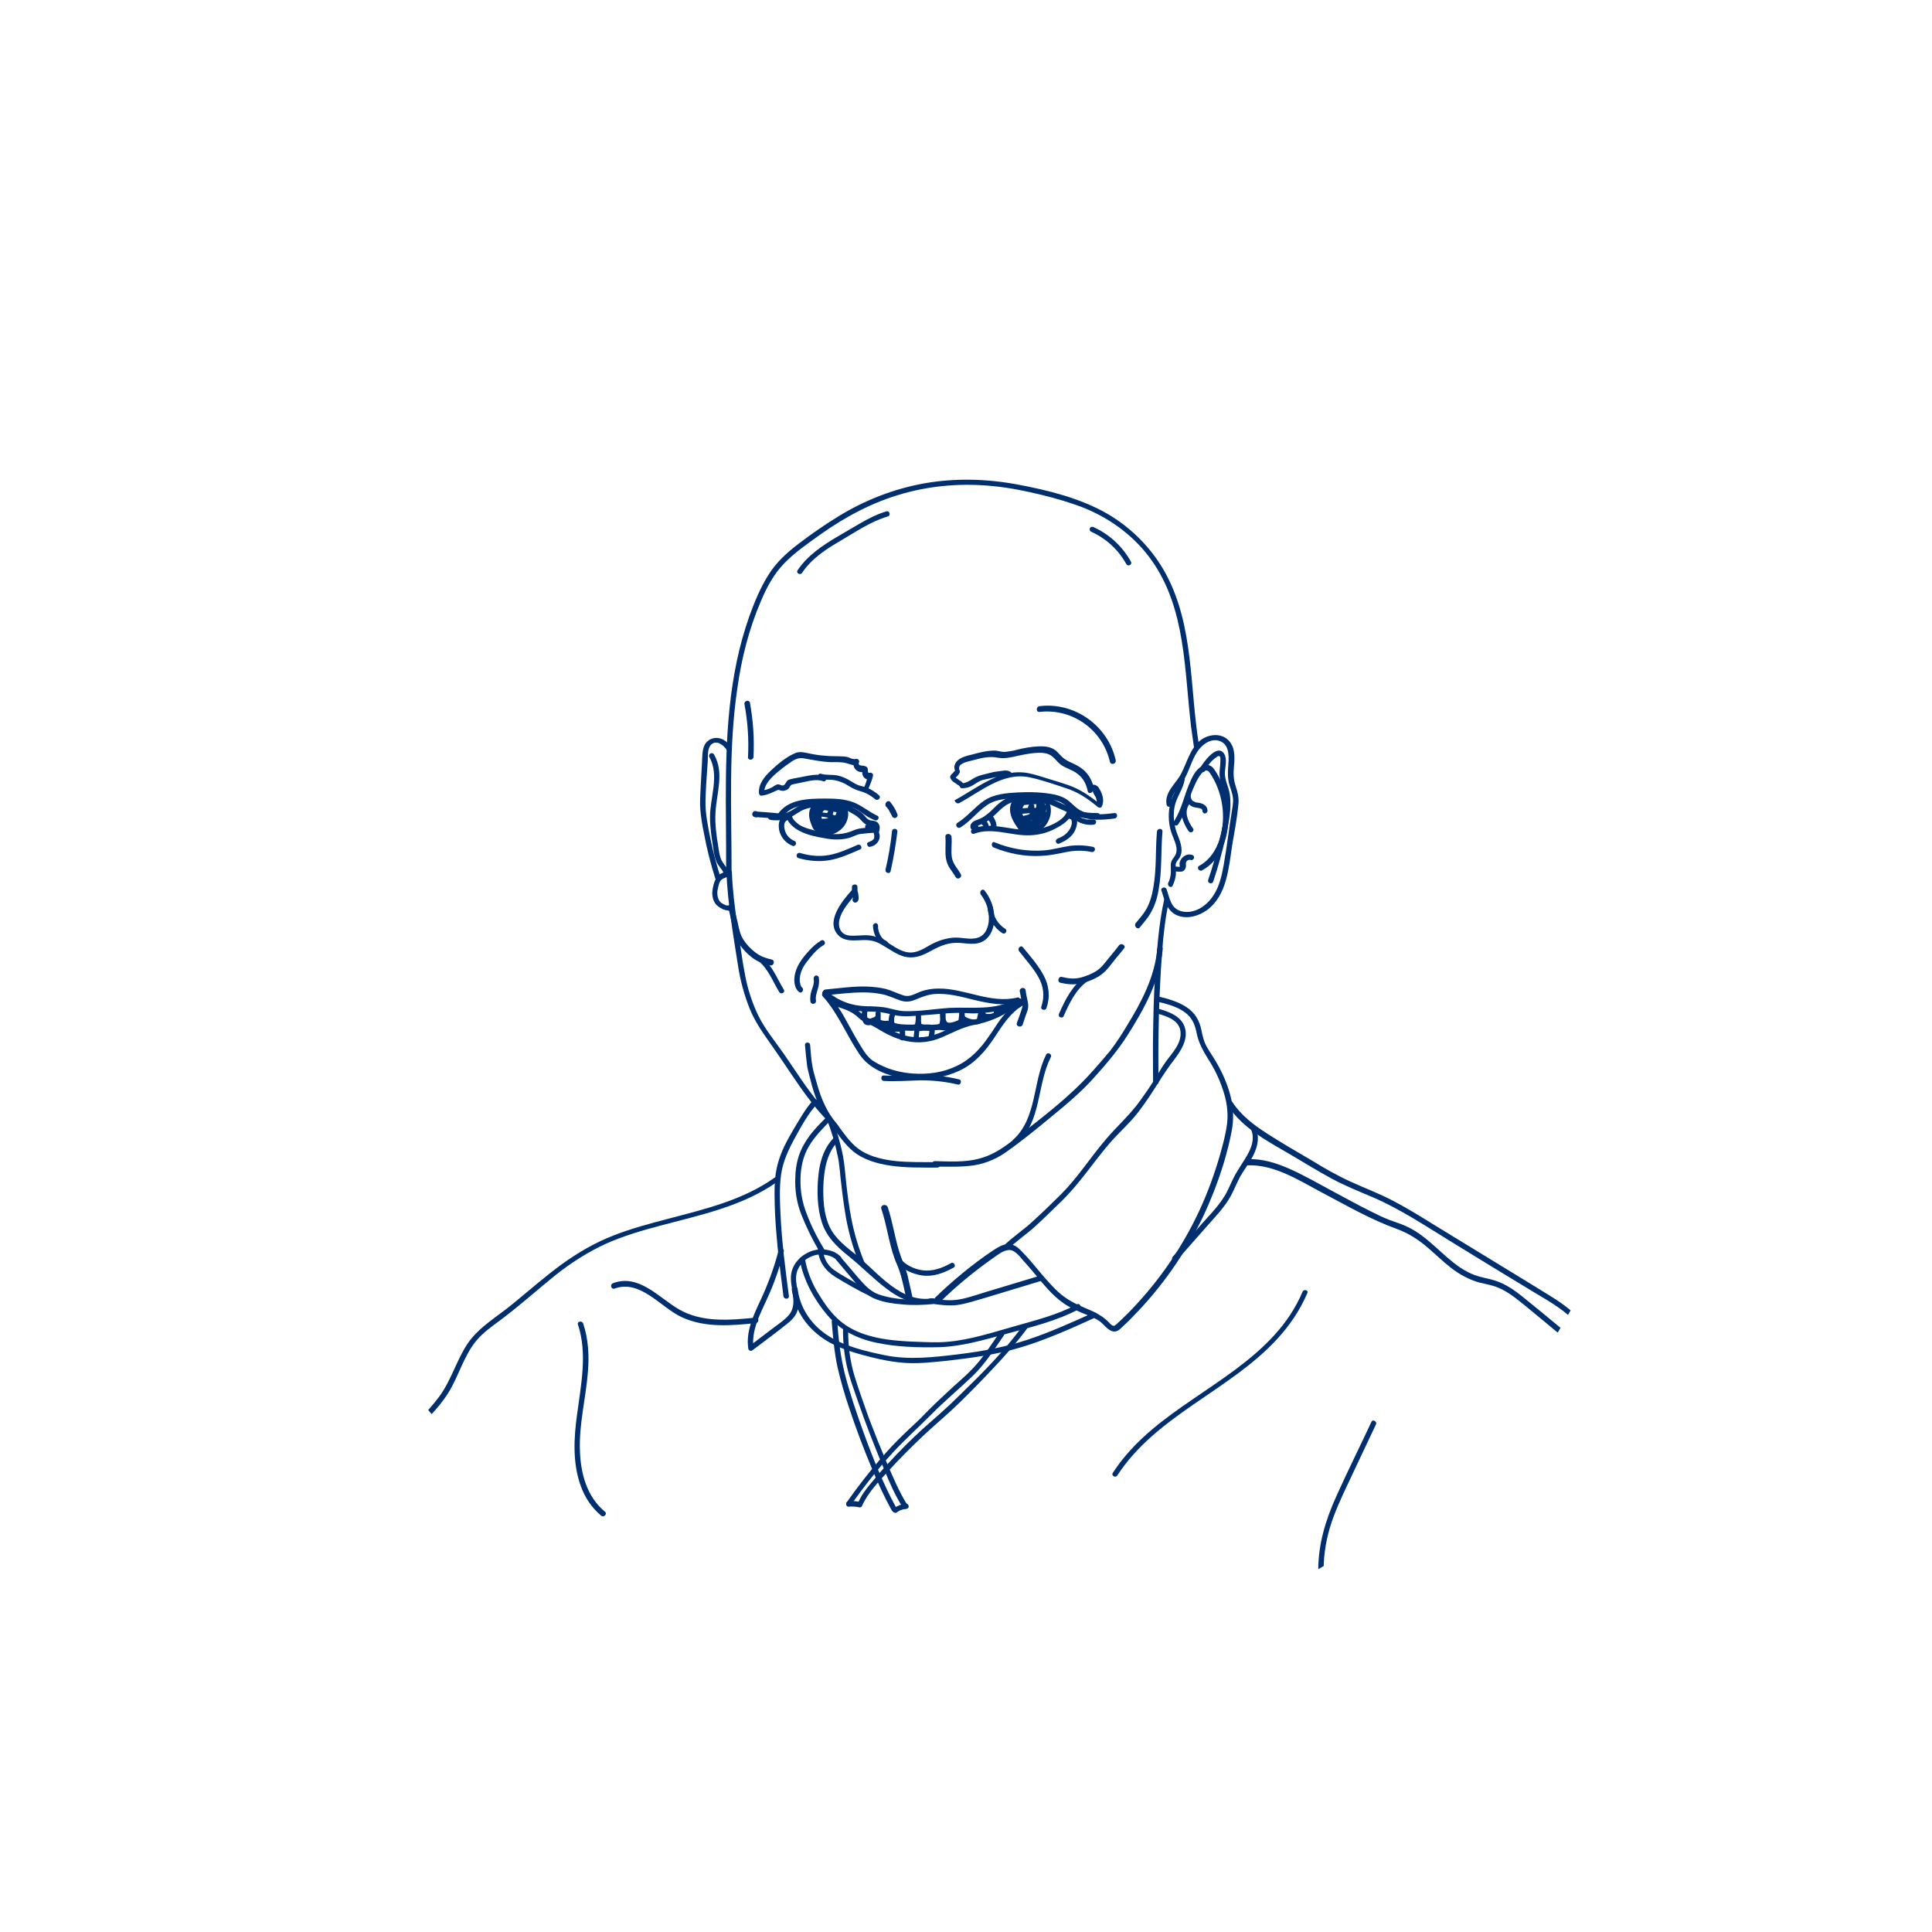 <svg xmlns="http://www.w3.org/2000/svg" xmlns:xlink="http://www.w3.org/1999/xlink" id="Layer_1" x="0px" y="0px" width="600px" height="600px" viewBox="0 0 600 600" style="enable-background:new 0 0 600 600;" xml:space="preserve"><style type="text/css">	.st0{clip-path:url(#SVGID_00000061436640750411708960000003991116081564625327_);}	.st1{fill:#002F6F;}</style><g>	<g>		<g>			<g>				<g>					<g>						<g>							<g>								<g>									<g>										<g>											<g>												<g>													<g>														<defs>															<circle id="SVGID_1_" cx="299.9" cy="302.2" r="215.1"></circle>														</defs>														<clipPath id="SVGID_00000039111179021789158670000009999349981559924873_">															<use xlink:href="#SVGID_1_" style="overflow:visible;"></use>														</clipPath>														<g style="clip-path:url(#SVGID_00000039111179021789158670000009999349981559924873_);">															<g>																<g>																	<path class="st1" d="M240.6,365.7c-9.8,7-21.7,9.8-33.1,12.8c-5.7,1.5-11.4,3-17,5.2c-5.7,2.2-11,5.3-16,8.9                  c-5.2,3.8-10.1,8.1-15.1,12.2c-4.8,4-10.7,7.3-14.2,12.5c-3.4,5.1-5,11.2-8.7,16.3c-3.8,5.2-8.7,9.4-12.9,14.3                  c-9.6,11-14.8,24.9-19.8,38.3c-0.4,1,1.2,1.4,1.6,0.4c4.5-12,9.1-24.3,16.9-34.6c3.9-5.1,8.7-9.3,12.9-14.1                  c2-2.3,3.8-4.7,5.2-7.4c1.5-2.8,2.6-5.7,4-8.5s3-5.4,5.3-7.5c2.3-2.2,5-3.9,7.5-5.9c5.2-4,10.1-8.4,15.2-12.5                  c4.9-3.9,10.2-7.3,15.9-9.9c5.4-2.4,11.2-4.1,16.9-5.6c12.4-3.3,25.5-6,36.2-13.6                  C242.3,366.5,241.4,365.1,240.6,365.7L240.6,365.7z"></path>																</g>															</g>															<g>																<g>																	<path class="st1" d="M381.3,343.3c4.7,7.3,12.9,11.4,20.2,15.7c4,2.4,8,4.8,12,7c4.1,2.2,8.5,4,12.8,5.8                  c8.6,3.7,16.5,9,24.5,13.9c8.3,5.1,16.6,10.2,24.9,15.2c4.3,2.6,8.9,5.1,12.5,8.6c3.4,3.4,5.6,8,6.2,12.8                  c0.1,1.1,1.8,1.1,1.7,0c-0.5-4-1.9-7.8-4.3-11.1c-2.5-3.4-5.9-5.9-9.5-8.2c-8.2-5.1-16.5-10.1-24.8-15.2                  c-4.2-2.6-8.4-5.1-12.6-7.7c-4-2.5-8.1-5-12.3-7.2c-4.2-2.2-8.7-3.9-13.1-5.9c-4.2-1.9-8.2-4.2-12.1-6.6                  c-4.6-2.7-9.3-5.4-13.8-8.3c-4.2-2.7-8.2-5.7-10.9-9.9C382.2,341.5,380.7,342.4,381.3,343.3L381.3,343.3z"></path>																</g>															</g>															<g>																<g>																	<path class="st1" d="M387.5,361.9c8.4-0.3,16.1,4.8,23.3,8.6c7.6,4,15,8.3,23.1,11.2c3.5,1.3,6.5,3.2,9.3,5.6                  c2.5,2.1,4.9,4.5,7.5,6.5s5.5,3.6,8.7,4.5c2,0.5,4,0.8,5.9,1.6c1.9,0.8,3.6,1.9,5.2,3.1c3.9,3,7.7,6.3,11.5,9.4                  c4,3.3,8,6.6,11.9,9.9c0.8,0.7,2-0.5,1.2-1.2c-7.1-5.9-14.2-11.9-21.4-17.7c-2.9-2.4-6-4.7-9.7-5.8                  c-2-0.6-4.1-0.9-6-1.6c-1.6-0.6-3.1-1.4-4.6-2.4c-5.6-3.8-9.9-9.5-16.1-12.5c-1.8-0.9-3.8-1.5-5.7-2.2                  c-2.1-0.8-4.1-1.8-6.1-2.8c-4-2-8-4.2-11.9-6.3c-4.3-2.3-8.6-4.8-13.1-6.8c-4.1-1.8-8.4-3.2-12.9-3                  C386.5,360.2,386.4,361.9,387.5,361.9L387.5,361.9z"></path>																</g>															</g>															<g>																<g>																	<path class="st1" d="M388.5,350.7c1.7,3.8-0.8,7.6-2.8,10.7c-1,1.6-2,3.1-2.8,4.8c-0.9,1.8-1.6,3.7-2.7,5.4                  c-2.1,3.4-5,6.2-7.6,9.2c-2.8,3.2-5.6,6.3-8.4,9.5c-0.7,0.8,0.5,2,1.2,1.2c3-3.4,6-6.8,9-10.2                  c2.8-3.2,5.9-6.3,7.9-10c1-1.9,1.8-3.9,2.8-5.8c1-1.8,2.2-3.4,3.3-5.2c1.9-3.1,3.1-6.8,1.5-10.3                  C389.5,348.9,388,349.7,388.5,350.7L388.5,350.7z"></path>																</g>															</g>															<g>																<g>																	<path class="st1" d="M252.6,341.6c-2.5,2.7-4.3,6.1-6.2,9.2c-2,3.4-3.9,6.9-4.9,10.8c-1.1,4.1-1,8.4-0.9,12.6                  c0.1,4.4,0.5,8.8,0.9,13.2c0.5,5,1.2,10.1,1.8,15.1c0.1,1.1,1.8,1.1,1.7,0c-1.1-8.4-2.2-16.8-2.6-25.3                  c-0.2-4.2-0.4-8.4,0.2-12.6c0.6-4,2.3-7.6,4.2-11.1c2-3.6,4.1-7.6,7-10.7C254.5,342,253.3,340.9,252.6,341.6                  L252.6,341.6z"></path>																</g>															</g>															<g>																<g>																	<path class="st1" d="M261.1,390.3c-2.2-2.4-6.4-2.8-9.3-1.7c-3.1,1.2-5.6,3.8-6.1,7.1c-0.6,4.2,2.4,9.2-0.8,12.8                  c-1.6,1.8-3.9,3.2-5.8,4.7c-2.1,1.6-4.2,3.2-6.3,4.8c0.4,0.2,0.8,0.3,1.2,0.5c-0.7-5.4,2.1-10.4,4.2-15.1                  c2.2-4.7,3.9-9.7,5.2-14.7c0.3-1-1.4-1.5-1.6-0.4c-1.4,5.5-3.4,10.8-5.8,15.9c-2.2,4.7-4.4,9.5-3.6,14.7                  c0.1,0.5,0.8,0.8,1.2,0.5c3.7-2.8,7.4-5.5,11-8.4c1.5-1.2,2.8-2.6,3.2-4.5c0.5-1.8,0.2-3.7-0.1-5.5                  c-0.3-2-0.8-4-0.2-6c0.5-1.6,1.6-3,3-4c1.4-0.9,3-1.5,4.7-1.4c1.6,0.1,3.5,0.5,4.7,1.8                  C260.6,392.3,261.8,391.1,261.1,390.3L261.1,390.3z"></path>																</g>															</g>															<g>																<g>																	<path class="st1" d="M256.8,346.8c-2.6,2.6-5.2,5.2-7,8.4c-1.9,3.2-2.7,6.6-2.8,10.3c-0.2,4.1,0.4,8,1.9,11.8                  c1.6,4,3.5,7.9,5.8,11.7c0.6,0.9,2,0.1,1.4-0.8c-2.2-3.6-4.1-7.3-5.6-11.3c-1.4-3.6-2-7.1-1.9-11                  c0.1-3.5,0.8-6.8,2.6-9.9c1.8-3,4.3-5.6,6.8-8.1C258.8,347.3,257.6,346.1,256.8,346.8L256.8,346.8z"></path>																</g>															</g>															<g>																<g>																	<path class="st1" d="M258.9,353.4c-3.2,3.3-4.4,7.7-4.8,12.2c-0.4,4.6-0.3,9.5,1.1,13.9c1.4,4.5,4.6,7.6,8.2,10.5                  c4,3.2,7.5,6.8,11.5,9.9c4.3,3.4,9.5,5.8,15.1,4.9c1.1-0.2,0.6-1.8-0.4-1.6c-9.8,1.6-16.8-7.8-23.5-13.3                  c-3.2-2.6-6.7-5.1-8.5-9c-1.8-3.9-2-8.4-1.9-12.6c0.2-4.9,1-10,4.4-13.7C260.8,353.8,259.6,352.6,258.9,353.4                  L258.9,353.4z"></path>																</g>															</g>															<g>																<g>																	<path class="st1" d="M259.8,391.4c2,2.4,4,4.7,6,7.1c1.8,2.2,3.6,4,6.3,5c2.6,1,5.5,1.4,8.2,1.6                  c3.1,0.3,6.2,0.2,9.3-0.1c1.1-0.1,1.1-1.8,0-1.7c-5.4,0.6-11.4,0.5-16.7-1.3c-2.8-1-4.4-3-6.3-5.1                  c-1.9-2.2-3.8-4.5-5.7-6.7C260.3,389.4,259.1,390.6,259.8,391.4L259.8,391.4z"></path>																</g>															</g>															<g>																<g>																	<path class="st1" d="M254,388c0.2,3.7,2.3,6.6,5.3,8.5c3.5,2.1,7,4.2,10.7,5.9c1,0.4,1.8-1,0.8-1.4                  c-3.4-1.5-6.6-3.4-9.8-5.3c-1.4-0.9-2.8-1.7-3.8-3.1c-1-1.3-1.5-2.9-1.6-4.5C255.6,386.9,253.9,386.9,254,388                  L254,388z"></path>																</g>															</g>															<g>																<g>																	<path class="st1" d="M291.9,404.4c5.2-5.1,10.8-9.7,16.8-13.9c1.3-0.9,2.9-2.2,4.6-2.3c1.8-0.1,3.4,2,4.5,3.3                  c2,2.2,3.9,4.5,5.8,6.8c1.9,2.2,3.8,4.3,6.1,6c2.5,1.9,5.3,3,8.2,4.2c1.3,0.5,2.6,1.1,3.7,1.9                  c1.2,0.9,2.1,2.3,3.5,2.9c1.1,0.5,2.1,0.1,2.9-0.7c1.3-1.2,2.6-2.4,3.8-3.7c8.8-8.9,16.1-19.3,21.6-30.6                  c2.7-5.7,5-11.6,6.8-17.6c0.9-3.1,1.7-6.2,2.3-9.4c0.7-3.6,0.6-7.2-0.3-10.7c-0.9-3.7-2.5-7.3-4.4-10.6                  c-0.9-1.6-2-3.1-2.9-4.7c-1-1.7-1.4-3.4-1.8-5.4c-0.6-3-2-5.4-4.6-7.1s-5.6-2.6-8.6-3.3c-1-0.2-1.5,1.4-0.4,1.6                  c2.6,0.6,5.3,1.3,7.6,2.7c2.7,1.6,3.9,3.8,4.5,6.9s2,5.6,3.6,8.2c1.9,2.9,3.4,6,4.5,9.3c1.2,3.4,1.8,7,1.4,10.6                  c-0.4,3.3-1.3,6.6-2.2,9.8c-1.7,5.9-3.8,11.7-6.4,17.3c-5.2,11.2-12.3,21.6-20.9,30.6c-1,1.1-2.1,2.1-3.2,3.2                  c-0.5,0.5-1,0.9-1.5,1.4c-0.5,0.4-0.8,0.9-1.5,0.5c-0.4-0.2-0.7-0.6-1-0.9c-2-2.1-4.5-3.3-7.2-4.4                  c-2.9-1.2-5.5-2.5-7.9-4.5c-2.1-1.8-4-4-5.8-6.1c-2.1-2.5-4.2-5.1-6.5-7.4c-1.1-1.1-2.3-2-4-1.9                  c-1.7,0-3.3,1.1-4.7,2c-6.4,4.3-12.4,9.3-17.9,14.6C289.9,404,291.1,405.2,291.9,404.4L291.9,404.4z"></path>																</g>															</g>															<g>																<g>																	<path class="st1" d="M288.8,404.8c2.8,0.4,5.6,0.8,8.4,0.5c2.9-0.4,5.8-1.4,8.6-2.2c5.8-1.8,11.7-3.5,17.5-5.3                  c1-0.3,0.6-1.9-0.4-1.6c-5.5,1.7-11.1,3.3-16.6,5c-2.7,0.8-5.4,1.8-8.1,2.3c-3,0.6-5.9,0.2-8.9-0.3                  C288.2,403,287.8,404.6,288.8,404.8L288.8,404.8z"></path>																</g>															</g>															<g>																<g>																	<path class="st1" d="M256.7,347.4c1.5,3.8,2.7,7.8,3.5,11.8c0.6,2.9,0.7,5.9,1.1,8.8c0.4,3.6,0.9,7.1,1.5,10.6                  c0.9,4.7,2.2,9.2,4,13.7c0.4,1,2,0.6,1.6-0.4c-1.8-4.4-3.1-8.8-4-13.4c-0.7-3.7-1.2-7.4-1.6-11.1                  c-0.3-2.8-0.5-5.7-1-8.4c-0.8-4.1-2-8.1-3.5-12C257.9,345.9,256.3,346.4,256.7,347.4L256.7,347.4z"></path>																</g>															</g>															<g>																<g>																	<path class="st1" d="M361.6,279.1c-1.8,8-2.3,16.2-2.9,24.4c-0.4,5.8-0.5,11.6-0.6,17.4c-0.1,5,0,10.1,0,15.1                  c0,1.1,1.7,1.1,1.7,0c-0.2-13.5,0.1-26.9,1.1-40.3c0.4-5.4,1-10.9,2.2-16.2C363.4,278.5,361.8,278,361.6,279.1                  L361.6,279.1z"></path>																</g>															</g>															<g>																<g>																	<path class="st1" d="M359.5,314.8c2.9,0.8,6.6,2,7.1,5.4c0.5,3.8-2.6,6.8-4.6,9.6c-1.2,1.7-2.3,3.6-3.4,5.4                  c-1.4,2.2-2.9,4.4-4.5,6.6c-3.2,4.5-7.3,8-10.8,12.2c-4.7,5.5-8.6,11.7-13.8,16.9c-2.9,2.9-5.9,5.8-9,8.6                  c-2.8,2.6-6.1,4.7-8.8,7.4c-0.8,0.8,0.4,2,1.2,1.2c2.5-2.5,5.5-4.5,8.1-6.8c2.9-2.6,5.7-5.4,8.5-8.1                  c5.6-5.4,9.8-11.9,14.8-17.8c2.1-2.5,4.6-4.8,6.8-7.2c1.7-1.8,3.1-3.7,4.5-5.7c3.1-4.3,5.6-9,8.9-13.2                  c2.2-2.9,4.7-6.6,3.4-10.4c-1.2-3.4-4.9-4.7-8-5.6C358.9,312.8,358.4,314.5,359.5,314.8L359.5,314.8z"></path>																</g>															</g>															<g>																<g>																	<path class="st1" d="M248.4,391.3c1.1,6.3,4.5,12.4,8.6,17.2c3.9,4.6,9.3,7.3,15.2,8.5c6.1,1.3,12.5,1.5,18.7,1.4                  c7.3-0.1,14.4-2.2,21.4-4.1c7.7-2.1,15.8-4,22.9-7.8c0.9-0.5,0.1-2-0.8-1.4c-6.1,3.3-12.8,4.9-19.4,6.8                  c-6.7,1.9-13.7,4.2-20.7,4.8c-3.2,0.3-6.5,0.1-9.7,0c-3-0.1-6-0.3-9-0.7c-5.6-0.8-11.3-2.5-15.5-6.5                  c-2.6-2.4-4.6-5.5-6.4-8.5c-1.8-3.1-3.1-6.5-3.7-10C249.8,389.8,248.2,390.3,248.4,391.3L248.4,391.3z"></path>																</g>															</g>															<g>																<g>																	<path class="st1" d="M245.9,400.5c0.7,5,3.3,9.7,7.1,13.1c4.9,4.5,11.3,6.3,17.6,7.9c3.6,0.9,7.3,1.6,11.1,1.8                  c4.1,0.2,8.3-0.3,12.4-0.7c7.7-0.9,15.3-1.9,22.7-4.1c8.1-2.4,15.8-5.9,23.5-9.4c1-0.4,0.1-1.9-0.8-1.4                  c-6.7,3-13.5,6.1-20.5,8.4s-14.2,3.6-21.5,4.5c-7.6,0.9-15.1,1.8-22.6,0.3c-6.3-1.3-13.2-2.9-18.5-6.6                  c-4.7-3.3-8-8.3-8.7-14.1C247.4,399,245.8,399.5,245.9,400.5L245.9,400.5z"></path>																</g>															</g>															<g>																<g>																	<path class="st1" d="M264.3,467.3c4-5.6,8.3-11.1,12.9-16.1c3.8-4.1,7.9-7.8,11.9-11.8c4.3-4.4,9.1-8.3,13.5-12.6                  c3.5-3.5,6.3-7.9,9.1-12c0.6-0.9-0.8-1.7-1.4-0.8c-2.6,3.8-5.1,7.8-8.3,11.1c-1.8,1.9-3.9,3.7-5.9,5.5                  c-2.6,2.4-5.2,4.8-7.7,7.3c-1.3,1.3-2.6,2.7-3.9,3.9c-2.5,2.3-5,4.7-7.4,7.2c-5.1,5.5-9.8,11.4-14.1,17.5                  C262.3,467.3,263.7,468.1,264.3,467.3L264.3,467.3z"></path>																</g>															</g>															<g>																<g>																	<path class="st1" d="M263.6,467.9c1.1-0.1,2.2,0,3.2,0.2c0.3,0.1,0.8,0,0.9-0.4c1.9-4.3,5.5-7.9,8.6-11.3                  c3.3-3.6,6.8-7.1,10.4-10.5s7.4-6.5,11-10s7.1-7.1,10.5-10.7c3.8-4,7.4-8.1,10.7-12.5c0.6-0.9-0.8-1.7-1.4-0.8                  c-5.8,8-13,15.1-20.1,22c-3.5,3.5-7.3,6.7-11,10c-3.6,3.3-7.1,6.8-10.4,10.4c-1.9,2-3.7,4.1-5.5,6.3                  c-1.6,1.9-3.1,3.9-4.1,6.3c0.3-0.1,0.6-0.3,0.9-0.4c-1.2-0.3-2.4-0.4-3.7-0.3C262.5,466.3,262.5,468,263.6,467.9                  L263.6,467.9z"></path>																</g>															</g>															<g>																<g>																	<path class="st1" d="M258.3,410.5c0.4,4.7,0.8,9.5,1.8,14.1c1,4.3,2.2,8.5,3.6,12.6c2.1,6.4,4.5,12.7,7.1,18.9                  c1.8,4.4,3.8,8.7,6.1,12.9c0.5,0.9,2,0.1,1.4-0.8c-4-7.4-7.2-15.3-10.1-23.3c-2.2-6.1-4.3-12.2-5.9-18.5                  c-1.3-5.3-1.9-10.6-2.3-16C259.9,409.5,258.2,409.5,258.3,410.5L258.3,410.5z"></path>																</g>															</g>															<g>																<g>																	<path class="st1" d="M278.5,469.7c0.2-0.2,0.5-0.3,0.8-0.5c0.1-0.1,0.2-0.1,0.4-0.2c0,0,0.3-0.1,0.1,0                  c0.1,0,0.1-0.1,0.2-0.1c0.3-0.1,0.5-0.2,0.8-0.2c0.1,0,0.3-0.1,0.4-0.1s0.1,0-0.1,0h0.1c0.1,0,0.2,0,0.2,0                  c0.4,0,0.9-0.4,0.8-0.8c0-0.4-0.4-0.9-0.8-0.8c-1.4,0.1-2.7,0.6-3.8,1.4c-0.2,0.1-0.3,0.3-0.4,0.5s0,0.5,0.1,0.6                  C277.5,469.7,278.1,470,278.5,469.7L278.5,469.7z"></path>																</g>															</g>															<g>																<g>																	<path class="st1" d="M261.8,413.1c0,3.8,0.4,7.6,1.2,11.2c0.8,3.6,2.1,7,3.3,10.5c2.5,7.3,5.3,14.4,8.3,21.6                  c1.7,4.1,3.4,8.1,5.8,11.8c0.6,0.9,2,0.1,1.4-0.8c-2.7-4.3-4.6-9-6.6-13.6c-1.9-4.5-3.7-9-5.4-13.5                  c-1.5-4.3-3.1-8.6-4.4-12.9c-1.4-4.6-2-9.4-2-14.2C263.5,412.1,261.8,412.1,261.8,413.1L261.8,413.1z"></path>																</g>															</g>															<g>																<g>																	<path class="st1" d="M273.7,375.4c1.7,5,2.3,10.4,4.1,15.4c0.7,1.8,1.5,3.5,2,5.4c0.6,2.2,1.1,4.5,1.6,6.8                  c0.3,1.2,2.1,0.7,1.9-0.5c-0.5-2.2-1-4.4-1.5-6.6c-0.5-1.9-1.3-3.7-2-5.6c-1.8-5-2.4-10.3-4.1-15.4                  C275.2,373.7,273.3,374.2,273.7,375.4L273.7,375.4z"></path>																</g>															</g>															<g>																<g>																	<path class="st1" d="M278.3,391.9c2,2.4,5,3.7,8,4.2c3.5,0.5,6.7-0.7,9.8-2.4c1-0.5,0.1-2-0.8-1.4                  c-2.7,1.5-5.6,2.6-8.8,2.2c-2.7-0.4-5.2-1.6-7-3.7C278.8,389.9,277.6,391.1,278.3,391.9L278.3,391.9z"></path>																</g>															</g>															<g>																<g>																	<path class="st1" d="M363.9,249.5c-0.6-2.8,2.8-5.4,4-7.7c1.5-2.7,2.2-5.7,3.9-8.3c1.5-2.3,4.5-4.6,7.4-3.2                  c2.9,1.4,2.4,5.5,2.2,8.1c-0.1,1.6-0.1,3.1,0.2,4.6c0.4,1.6,1.1,3.1,1.3,4.8c0.2,1.7-0.3,3.5-0.5,5.2                  c-0.3,1.8-0.6,3.6-0.8,5.4c-0.5,3.5-1,6.9-1.6,10.4c-0.6,3.2-1.3,6.4-3.1,9.2c-1.7,2.7-4.6,5-7.9,5.2                  c-1.7,0.1-3.6-0.4-4.7-1.9c-1-1.4-1.4-3.4-2-5.1c-0.3-1-2-0.6-1.6,0.4c1,3.1,1.8,6.6,5.2,7.8c3.1,1.1,6.5,0,9-1.8                  c6.2-4.6,6.7-13.3,7.8-20.3c0.7-4.1,1.5-8.3,1.9-12.5c0.2-2-0.2-3.7-0.8-5.5c-0.7-2-0.8-3.9-0.6-6.1                  c0.3-3.1,0.5-6.8-2.4-8.9c-2.4-1.7-5.8-1.1-8,0.6c-3.2,2.6-4.1,6.7-5.9,10.2c-1.5,3.1-5.4,5.9-4.6,9.8                  C362.5,251,364.1,250.6,363.9,249.5L363.9,249.5z"></path>																</g>															</g>															<g>																<g>																	<path class="st1" d="M373.3,270.3c6.9-3.7,8.9-12.6,8-19.8c-0.5-4.1-1.9-8.4-4.3-11.7c-1-1.4-2.5-1.6-4-0.7                  c-1.5,0.9-2.5,2.7-3.2,4.3c-2,4.2-2.7,8.9-5.3,12.8c-0.6,0.9,0.8,1.7,1.4,0.8c1.8-2.7,2.8-5.8,3.8-8.9                  c0.5-1.4,3.8-10.4,6-7.1c4,5.8,5.2,13.8,3.1,20.5c-1.1,3.5-3.1,6.6-6.4,8.4C371.5,269.4,372.4,270.8,373.3,270.3                  L373.3,270.3z"></path>																</g>															</g>															<g>																<g>																	<path class="st1" d="M374.2,239.4c0.8-1.6,2-3.2,3.5-4.2c0.3-0.2,0.7-0.6,1.1-0.3c0.3,0.2,0.2,1.1,0.2,1.4                  c0,0.9-0.1,1.8-0.2,2.8c-0.2,1.9,0.1,3.5,0.8,5.2c0.7,1.9,0.9,3.8,0.9,5.8c-0.1,4-1.1,7.9-2,11.8                  c-0.9,3.8-2,7.6-3.3,11.4c-0.3,1,1.3,1.5,1.6,0.4c1.5-4.5,2.8-9.1,3.8-13.7c1-4.4,2-9,1.3-13.5                  c-0.4-2.3-1.6-4.3-1.5-6.7c0.1-1.7,0.8-4.2-0.3-5.8c-2.2-3.2-6.6,3-7.5,4.7C372.3,239.5,373.7,240.3,374.2,239.4                  L374.2,239.4z"></path>																</g>															</g>															<g>																<g>																	<path class="st1" d="M366.4,241.8c-0.5,2.8-2.4,5.1-3,7.8s-0.6,5.6,0.2,8.4c0.7,2.6,3,5.7,1,8.2                  c-0.8,1-1.1,1.8-1,3.1c0.1,1.7,0,3.3-0.8,4.9c-0.4,1,1,1.8,1.4,0.8c0.6-1.3,1-2.6,1-4.1c0-0.7-0.1-1.4-0.1-2.1                  c0-1,0.5-1.4,1-2.1c1.6-2.2,0.6-4.9-0.3-7.2c-1.2-2.9-1.6-6-1-9.1c0.6-2.9,2.6-5.3,3.1-8.2                  C368.2,241.2,366.6,240.7,366.4,241.8L366.4,241.8z"></path>																</g>															</g>															<g>																<g>																	<path class="st1" d="M364.8,270.6c0.5,0.1,1,0.1,1.5,0.1s1,0,1.3-0.3c0.4-0.3,0.6-0.7,0.7-1.3c0-0.3,0-0.6,0-0.9                  c0-0.1,0-0.1,0-0.2s0-0.1,0,0v-0.1c0-0.1,0-0.1,0.1-0.2c-0.1,0.2,0,0,0,0c0-0.1,0.1-0.1,0.1-0.2c-0.1,0.1,0,0,0,0                  l0.1-0.1c0,0,0.3-0.2,0.1-0.1c0.1-0.1,0.2-0.1,0.3-0.2c0.1,0,0.1,0,0,0h0.1c0.1,0,0.1,0,0.2-0.1h0.1                  c-0.1,0-0.1,0-0.1,0c0.1,0,0.2,0,0.2,0c0.2,0-0.2,0,0,0c0.1,0,0.2,0,0.3,0.1c0.4,0.1,0.9-0.2,1-0.6                  c0.1-0.5-0.1-0.9-0.6-1c-1.4-0.5-3,0.4-3.6,1.7c-0.2,0.4-0.3,0.7-0.3,1.1c0,0.3,0.1,0.7,0.1,1c0-0.1,0-0.1,0,0                  c0-0.1,0.1-0.1,0,0c0,0,0,0,0.1-0.1s0.1-0.1,0,0c0.1,0,0.1,0,0,0c0.1,0,0.1,0,0,0h-0.1c-0.4,0-0.9,0-1.3-0.1                  s-0.9,0.1-1,0.6C364.1,270,364.3,270.5,364.8,270.6L364.8,270.6z"></path>																</g>															</g>															<g>																<g>																	<path class="st1" d="M368.2,246.8c-0.2,1.4,0.7,3,1.9,3.6c0.7,0.4,1.6,0.4,2.4,0.6c0.1,0,0.2,0,0.3,0.1                  c0.2,0.1-0.1-0.1,0.1,0c0.1,0,0.2,0.1,0.2,0.1l0,0l0.1,0.1c0.1,0.1,0.1,0.1,0.2,0.2c-0.1-0.1,0,0.1,0,0.1                  c0,0.1,0,0.1,0,0c0,0,0,0,0,0.1s0,0.1,0,0v0.1c0,0.4,0.4,0.9,0.8,0.8c0.5,0,0.8-0.4,0.8-0.8c0-0.9-0.5-1.6-1.2-2                  s-1.5-0.5-2.3-0.6c-0.1,0-0.2,0-0.3-0.1c0,0-0.3-0.1-0.2-0.1c-0.1-0.1-0.3-0.1-0.4-0.2c-0.2-0.1,0.1,0.1-0.1,0                  c-0.1-0.1-0.1-0.1-0.2-0.2c-0.1-0.1-0.1-0.1-0.2-0.2c0.1,0.1,0,0,0-0.1c-0.1-0.1-0.2-0.3-0.2-0.4c0-0.1,0-0.1,0,0                  v-0.1c0-0.1-0.1-0.2-0.1-0.2c0-0.1,0-0.1,0-0.2c0,0.2,0,0,0-0.1c0-0.2,0-0.3,0-0.5c0.1-0.4-0.4-0.9-0.8-0.8                  C368.5,245.9,368.2,246.3,368.2,246.8L368.2,246.8z"></path>																</g>															</g>															<g>																<g>																	<path class="st1" d="M367.9,248.9c-2,2.9-0.6,6.5,1.2,9.2c0.3,0.4,0.7,0.5,1.1,0.3s0.6-0.8,0.3-1.1                  c-1.5-2.1-2.9-5-1.2-7.5C369.9,248.9,368.5,248,367.9,248.9L367.9,248.9z"></path>																</g>															</g>															<g>																<g>																	<path class="st1" d="M290.3,362.3c4.1,0,8.1,0.2,12.2-0.4c3.8-0.6,7.4-2.2,10.5-4.5c4.8-3.4,9.4-7.2,14-11                  c4.3-3.5,8.4-7,12.1-11c4-4.4,7.8-8.8,11-13.8c5.2-8.2,10.1-17,11-26.9c0.1-1.1-1.6-1.1-1.7,0                  c-0.8,8.7-4.9,16.5-9.4,23.8c-1.6,2.7-3.3,5.3-5.2,7.8c-1.9,2.3-3.8,4.5-5.8,6.7c-7.2,8-15.9,14.5-24.4,21.1                  c-3.3,2.6-6.7,4.8-10.8,5.8c-4.4,1.1-9,0.8-13.5,0.7C289.3,360.6,289.3,362.3,290.3,362.3L290.3,362.3z"></path>																</g>															</g>															<g>																<g>																	<path class="st1" d="M225.6,270.9c0.4,9.7,2.1,19.4,3.6,29c0.7,4.6,1.9,9,3.6,13.3c1.8,4.5,4.6,8.2,7.3,12.1                  c3.9,5.5,7.4,11.2,11.5,16.5c1.3,1.7,2.7,3.4,4.2,5c1,1.1,2,2,2.8,3.2c1.9,2.7,3.8,5.4,6.4,7.6                  c3.2,2.6,7.5,3.8,11.5,4.4c4.8,0.7,9.7,0.6,14.6,0.6c1.1,0,1.1-1.7,0-1.7c-4.2,0-8.5,0.1-12.7-0.3                  c-3.7-0.4-7.7-1.2-10.9-3.2c-2.9-1.8-4.9-4.7-6.9-7.4c-1.8-2.6-4.1-4.7-6.1-7.2c-4.1-4.9-7.4-10.2-11-15.4                  c-2.7-3.9-5.9-7.7-8-12c-1.9-3.9-3.3-8.3-4.1-12.5c-1-5.1-1.6-10.3-2.4-15.5c-0.8-5.5-1.5-10.9-1.7-16.5                  C227.2,269.8,225.5,269.8,225.6,270.9L225.6,270.9z"></path>																</g>															</g>															<g>																<g>																	<path class="st1" d="M227.2,270.7c0-19-1-38.2,1.8-57c1.3-9.3,3.6-18.4,7.3-27c1.8-4.3,4-8.4,7.3-11.8                  c3.3-3.4,7.4-6.2,11.3-9c7.8-5.5,16.2-10,25.5-12.6c9.2-2.6,18.8-3.3,28.3-2.3c5,0.5,9.9,1.5,14.8,2.7                  c4.5,1.1,9,2.4,13.3,4.1c8.3,3.4,15.7,8.9,20.9,16.3c10.6,15,10.1,34.1,12.2,51.6c0.3,2.1,0.6,4.3,0.9,6.4                  c0.2,1.1,1.8,0.6,1.6-0.4c-3-17.9-1.5-37.2-10.4-53.6c-4.2-7.7-10.6-14.2-18.2-18.6c-8.4-4.8-18.1-7.2-27.6-9                  c-9.6-1.8-19.4-2.1-29.1-0.4c-9.5,1.7-18.5,5.2-26.8,10.3c-4.2,2.6-8.3,5.4-12.2,8.4c-3.7,2.8-7,5.8-9.5,9.8                  s-4.3,8.4-5.9,12.8c-1.6,4.6-2.9,9.2-3.9,14c-4,19.1-3.4,38.7-3.3,58.1c0,2.4,0,4.9,0,7.3                  C225.6,271.8,227.2,271.8,227.2,270.7L227.2,270.7z"></path>																</g>															</g>															<g>																<g>																	<path class="st1" d="M227.1,232.2c-0.9-1.5-2.3-2.8-4.1-3c-1.6-0.2-3.2,0.5-4.1,2c-0.9,1.7-0.8,4-0.9,5.9                  c-0.1,2.4-0.3,4.9-0.4,7.3c-0.1,2.4-0.3,4.8-0.1,7.1c0.2,2.4,0.6,4.8,1.1,7.2c0.9,4.9,2.1,9.6,3.6,14.3                  c0.3,1,1.9,0.6,1.6-0.4c-1.2-3.9-2.3-7.8-3.1-11.8s-1.7-8.1-1.6-12.2c0.1-4,0.4-8.1,0.7-12.1                  c0.1-1.6-0.2-4.1,1.1-5.3c1.7-1.5,3.8,0.2,4.8,1.7C226.2,234,227.7,233.1,227.1,232.2L227.1,232.2z"></path>																</g>															</g>															<g>																<g>																	<path class="st1" d="M220.3,235.1c3.2,5.7,0.2,12.6,0.2,18.6c0,3.3,0.5,6.5,1,9.7c0.2,1.4,0.4,2.8,1,4.2                  c0.6,1.4,1.8,2.3,2.3,3.7c0.4,1,2,0.6,1.6-0.4c-0.5-1.3-1.5-2.3-2.2-3.5c-0.7-1.3-0.9-2.9-1.1-4.3                  c-0.6-3.5-1.1-7.1-0.9-10.7c0.3-6,2.8-12.3-0.4-18C221.2,233.3,219.8,234.2,220.3,235.1L220.3,235.1z"></path>																</g>															</g>															<g>																<g>																	<path class="st1" d="M225.5,270.4c-0.2,0.4-1,0.6-1.4,0.8c-0.7,0.3-1.2,0.8-1.6,1.4c-0.8,1.3-1.2,3.1-1.3,4.6                  c0,1.5,0.4,3.1,1.6,4.1c0.6,0.5,1.3,0.9,2,1.2c0.6,0.2,1.2,0.2,1.8,0.4c0.4,0.2,0.9,0.1,1.1-0.3                  c0.2-0.4,0.1-1-0.3-1.1c-0.4-0.2-0.7-0.3-1.1-0.3c-0.2,0-0.4,0-0.6,0c-0.5-0.1-1.2-0.5-1.7-0.8                  c-1.1-0.9-1.3-2.4-1.2-3.7c0.1-0.7,0.3-1.5,0.5-2.2c0.2-0.5,0.4-1.1,0.9-1.4c0.4-0.3,1-0.5,1.5-0.7                  c0.6-0.3,0.9-0.7,1.2-1.3c0.2-0.4-0.2-0.9-0.6-1C226,269.7,225.7,270,225.5,270.4L225.5,270.4z"></path>																</g>															</g>															<g>																<g>																	<path class="st1" d="M250,324.6c0.2,2.2,0.4,4.5,0.7,6.7c0.4,2,1,4,1.5,6c1.4,5,3.5,9.6,6.9,13.5                  c0.7,0.8,1.9-0.4,1.2-1.2c-3.3-3.8-5.3-8.3-6.6-13.1c-0.5-1.8-1.1-3.6-1.4-5.4c-0.4-2.1-0.5-4.3-0.7-6.5                  C251.6,323.5,249.9,323.5,250,324.6L250,324.6z"></path>																</g>															</g>															<g>																<g>																	<path class="st1" d="M324.9,327.5c-4.2,8.3-2.8,19.7-10.2,26.4c-0.8,0.7,0.4,1.9,1.2,1.2                  c7.6-6.9,6.1-18.2,10.4-26.7C326.9,327.4,325.4,326.6,324.9,327.5L324.9,327.5z"></path>																</g>															</g>															<g>																<g>																	<path class="st1" d="M264.5,276.5c-2.9,3.2-8.4,9.9-4,14.1c1.8,1.7,4.3,1.5,6.6,1.4c1.3-0.1,2.6-0.1,3.9,0.2                  c1.3,0.3,2.4,0.9,3.5,1.6c2.1,1.2,4.1,2.7,6.4,3.3c2.5,0.6,4.8,0,7.1-1.2c3-1.6,5.6-3.1,9.1-3.1                  c2.8,0,5.9,1,8.4-0.6c2.3-1.4,3.3-4.3,3.3-7c0-3.2-1.1-6.2-3-8.6c-0.7-0.9-1.8,0.3-1.2,1.2                  c1.6,2.1,2.6,4.8,2.5,7.5c0,2.3-0.9,5.1-3.4,5.9c-2.4,0.8-5.1-0.2-7.6,0s-4.9,1-7.1,2.2c-2.1,1.2-4.2,2.6-6.7,2.4                  c-2.1-0.2-4-1.4-5.7-2.5c-1.7-1-3.5-2.1-5.4-2.6c-2.1-0.5-4.1-0.1-6.2-0.1c-1.3,0-2.6-0.1-3.5-1.1                  c-1-1-1.1-2.6-0.8-3.9c0.7-2.9,3-5.5,4.9-7.7C266.4,276.9,265.2,275.7,264.5,276.5L264.5,276.5z"></path>																</g>															</g>															<g>																<g>																	<path class="st1" d="M249,306.6c-0.4-0.3-0.5-1.3-0.6-1.7c-0.1-0.7,0-1.3,0.1-2c0.3-1.4,0.9-2.6,1.7-3.7                  s1.6-2.1,2.5-3.1s1.9-1.9,3.1-2.6c0.9-0.5,0.1-2-0.8-1.4c-1.4,0.8-2.6,1.9-3.7,3.1c-1.1,1.2-2.2,2.5-3.1,4                  c-0.8,1.4-1.4,3-1.5,4.6c-0.1,1.4,0.2,3.4,1.5,4.3C249.1,308.7,249.9,307.2,249,306.6L249,306.6z"></path>																</g>															</g>															<g>																<g>																	<path class="st1" d="M275.2,292.2C275.2,292.2,275,292.1,275.2,292.2l-0.2-0.1c-0.1-0.1-0.2-0.1-0.3-0.2                  c-0.1-0.1-0.2-0.1-0.3-0.2c-0.1-0.1,0.1,0.1,0,0l-0.1-0.1c-0.2-0.2-0.4-0.3-0.5-0.5c0,0-0.1-0.1,0,0                  c0-0.1-0.1-0.1-0.1-0.2c-0.1-0.1-0.1-0.2-0.2-0.3c-0.1-0.2-0.3-0.5-0.4-0.7c0,0.1,0,0,0-0.1s0-0.1-0.1-0.2                  c0-0.1-0.1-0.3-0.1-0.4c-0.1-0.3-0.1-0.6-0.2-0.9c0-0.2,0,0.2,0-0.1c0-0.1,0-0.1,0-0.2c0-0.2,0-0.3,0-0.5                  c0-0.4-0.4-0.9-0.8-0.8c-0.4,0-0.8,0.4-0.8,0.8c0.1,2.6,1.4,5.4,4,6.3c0.4,0.1,0.9-0.2,1-0.6                  C275.9,292.8,275.6,292.4,275.2,292.2L275.2,292.2z"></path>																</g>															</g>															<g>																<g>																	<path class="st1" d="M316.5,295.4c2,2.6,4.3,5.1,5.9,7.9c1.7,2.9,2.1,6.1,1,9.3c-0.4,1,1.3,1.5,1.6,0.4                  c1.2-3.4,0.8-7-0.9-10.1c-1.7-3.2-4.2-6-6.5-8.8C317,293.4,315.8,294.6,316.5,295.4L316.5,295.4z"></path>																</g>															</g>															<g>																<g>																	<path class="st1" d="M306.7,281.9c0.2,3.2,1.9,6.2,4.6,7.9c0.9,0.6,1.8-0.9,0.8-1.4c-2.2-1.4-3.7-3.9-3.8-6.5                  c0-0.5-0.4-0.8-0.8-0.8C307.1,281.1,306.7,281.5,306.7,281.9L306.7,281.9z"></path>																</g>															</g>															<g>																<g>																	<path class="st1" d="M256.3,309.1c4-0.4,7.9-0.9,11.9-0.9c2,0,4,0.2,5.9,0.6s3.7,1.3,5.5,1.9                  c1.7,0.6,3.2,0.4,4.8-0.3c1.9-0.8,3.7-1.5,5.8-1.7c4.1-0.3,8.2,0.8,12.2,1.8c4.6,1.1,9.2,2,13.9,0.9                  c1-0.3,0.6-1.9-0.4-1.6c-8.3,2-16.3-2.9-24.5-2.8c-1.8,0-3.7,0.3-5.4,0.9c-1.9,0.7-3.5,1.9-5.5,1.2                  c-1.9-0.6-3.6-1.5-5.5-2c-1.7-0.4-3.5-0.6-5.3-0.7c-4.5-0.2-8.9,0.5-13.4,0.9C255.2,307.5,255.2,309.2,256.3,309.1                  L256.3,309.1z"></path>																</g>															</g>															<g>																<g>																	<path class="st1" d="M255.6,309c3.1,2.5,6.5,4.3,10.4,4.9c1.9,0.3,3.9,0.2,5.9,0.3c2.1,0.1,4,0.6,6.1,1.1                  c2.4,0.5,4.9,0.3,7.4,0.1c2.5-0.2,4.9-0.4,7.4-0.6c2.2-0.2,4.3-0.3,6.5-0.2c1.3,0,2.5,0.2,3.8,0.1                  c4.4-0.2,9.1-0.7,13-3c0.9-0.5,0.1-2-0.8-1.4c-6.2,3.6-13.5,2.4-20.3,2.7c-4.8,0.3-9.6,1.2-14.4,1                  c-2.1-0.1-4.1-0.9-6.2-1.2c-1.7-0.2-3.5-0.3-5.2-0.3c-4.7-0.1-8.7-1.6-12.3-4.6C256,307.1,254.8,308.3,255.6,309                  L255.6,309z"></path>																</g>															</g>															<g>																<g>																	<path class="st1" d="M316.4,311.7c0.4,0.1,0.5,0,0.2-0.3c0-0.2,0.1-0.4,0.1-0.6c-0.3,0.4-1.2,0.8-1.6,1.1                  c-0.6,0.5-1.1,0.9-1.6,1.5c-1,1-2,2.1-2.9,3.3c-1.2,1.6-2.2,3.4-3.4,5c-2.6,3.9-5.8,7.3-10,9.3                  c-4.3,2.1-8.9,2.7-13.6,2.4c-2.9-0.2-5.8-0.8-8.5-1.9c-1.4-0.6-2.9-1.3-4.2-2.2c-1.3-1-2.2-2.2-3-3.5                  c-2-3.1-3.6-6.2-5.4-9.4c-1.6-3-3.6-5.7-5.8-8.2c-0.7-0.8-1.9,0.4-1.2,1.2c4.8,5.3,7.4,12.1,11.4,18                  c3.5,5.2,10.2,7.3,16.3,7.7c5.2,0.3,10.1-0.4,14.8-2.6c4.7-2.2,8.1-6.1,10.9-10.4c1.6-2.4,3.1-4.8,5.1-6.9                  c0.7-0.7,1.4-1.4,2.2-2c0.6-0.4,1.4-0.8,1.8-1.4c0.8-1.2-0.7-1.8-1.6-1.7C315.4,310,315.4,311.7,316.4,311.7                  L316.4,311.7z"></path>																</g>															</g>															<g>																<g>																	<path class="st1" d="M259.8,312.6c2,0.6,4.1,1.3,5.8,2.6c0.8,0.6,1.4,1.3,2.2,1.8c0.8,0.5,1.6,0.8,2.4,1.2                  c1.9,0.9,3.7,2.2,5.6,3.1c1.8,0.9,3.7,1.6,5.6,2c3.8,0.8,7.5,0.4,11-1.1c3.3-1.4,6.5-3.2,10.1-3.9                  c4.4-0.8,8.5-2.5,12.2-5.1c0.9-0.6,0-2.1-0.8-1.4c-3.2,2.3-6.9,4-10.8,4.8c-3.4,0.7-6.4,1.9-9.5,3.4                  c-3.6,1.7-7.1,2.6-11.1,1.9c-4.2-0.7-7.5-3-11.2-5c-0.8-0.4-1.7-0.7-2.5-1.2c-1-0.6-1.7-1.4-2.6-2.1                  c-1.8-1.2-3.9-1.9-6-2.6C259.2,310.7,258.7,312.3,259.8,312.6L259.8,312.6z"></path>																</g>															</g>															<g>																<g>																	<path class="st1" d="M267.8,313.7c-0.2,0.6-0.2,1.3-0.2,2c0.1,0.7,0.2,1.5,0.7,2.1c0.3,0.3,0.9,0.3,1.2,0                  c0.3-0.4,0.3-0.8,0-1.2c0.1,0.2,0,0,0,0s0,0,0-0.1s0-0.1,0,0c0-0.1-0.1-0.2-0.1-0.3c0-0.1-0.1-0.3-0.1-0.4                  s-0.1-0.2,0,0c0-0.1,0-0.1,0-0.2c0-0.3,0-0.5,0-0.8c0-0.1,0-0.2,0-0.2v0.1v-0.1c0-0.1,0.1-0.3,0.1-0.4                  c0.1-0.4-0.1-0.9-0.6-1C268.4,313,267.9,313.3,267.8,313.7L267.8,313.7z"></path>																</g>															</g>															<g>																<g>																	<path class="st1" d="M268.5,318c0.3,0.3,0.8,0.4,1.2,0.4c0.2,0,0.4,0,0.6-0.1c0.2,0,0.4-0.2,0.5-0.3                  c0.1,0,0.2-0.1,0.2-0.1c-0.1,0-0.2,0.1,0,0c0,0,0.1,0,0.1-0.1c0.2-0.1,0.3-0.1,0.5-0.2c0.5-0.2,0.9-0.4,1.3-0.7                  c0.3-0.3,0.3-0.9,0-1.2c-0.4-0.3-0.8-0.3-1.2,0c-0.1,0.1,0.1-0.1,0,0c0,0-0.1,0-0.1,0.1c-0.1,0-0.1,0.1-0.2,0.1                  c0,0-0.1,0-0.1,0.1c0,0-0.2,0.1,0,0c0.1-0.1,0,0,0,0h-0.1c-0.4,0.1-0.7,0.3-1.1,0.4c-0.1,0-0.1,0.1-0.2,0.1                  l-0.2,0.1c0,0,0.2-0.1,0.1-0.1c0,0,0,0-0.1,0s0.1,0,0.1,0h-0.1c-0.1,0-0.1,0-0.2,0h-0.1c-0.2,0,0.1,0,0.1,0h-0.2                  c-0.1,0,0.1,0.1,0.1,0.1c-0.1,0-0.1-0.1,0.1,0.1c-0.3-0.3-0.9-0.3-1.2,0C268.2,317.1,268.2,317.7,268.5,318                  L268.5,318z"></path>																</g>															</g>															<g>																<g>																	<path class="st1" d="M271.9,314.7c0,0.4,0,0.7,0,1.1s0,0.7,0,1.1c0.1,0.8,0.9,1.4,1.6,1.6c0.6,0.2,1.3,0.2,1.9,0.2                  c0.8-0.1,1.6-0.1,2-0.9c0.2-0.4,0.3-0.8,0.3-1.3c0-0.1,0-0.2,0-0.3v-0.1c0-0.1,0,0.1,0,0c0.1-0.2,0.1-0.4,0.2-0.6                  c0.2-0.4-0.2-0.9-0.6-1c-0.5-0.1-0.9,0.1-1,0.6c-0.2,0.4-0.2,0.8-0.3,1.3c0,0.2,0,0.4,0,0.5c0,0.2,0-0.1,0,0.1v0.1                  V317c0,0.1,0,0.1,0,0c-0.1,0.1-0.1,0.1,0,0c-0.2,0.1,0.1,0-0.1,0c0,0-0.3,0-0.2,0c0.1,0-0.1,0-0.2,0                  c-0.3,0-0.6,0.1-0.9,0c-0.1,0-0.2,0-0.2,0c-0.2,0,0.2,0,0,0s-0.3-0.1-0.5-0.1c-0.1,0-0.2-0.1,0,0                  c-0.1,0-0.2-0.1-0.2-0.1s-0.2-0.1-0.1,0l-0.1-0.1c0,0.1,0.1,0.1,0,0c0-0.1,0,0,0,0c0-0.1,0-0.1,0,0                  c0-0.1,0-0.1,0-0.2c0-0.2,0-0.4,0-0.6c0-0.4,0-0.8,0-1.2c0-0.4-0.4-0.9-0.8-0.8                  C272.3,313.9,271.9,314.2,271.9,314.7L271.9,314.7z"></path>																</g>															</g>															<g>																<g>																	<path class="st1" d="M276,317c0,0.6,0.1,1.2,0.4,1.7c0.4,0.6,1,0.8,1.7,1c1.5,0.3,3,0.4,4.5,0.4                  c0.7,0,1.6,0,2.2-0.3s0.8-0.9,1-1.5c0.3-1.1,0.3-2.2,0.2-3.3c-0.1-0.4-0.6-0.7-1-0.6c-0.5,0.1-0.6,0.6-0.6,1                  c0-0.1,0,0.2,0,0.1c0,0.1,0,0.2,0,0.3c0,0.2,0,0.4,0,0.6c0,0.4-0.1,0.8-0.1,1.1c0,0.2-0.1,0.4-0.1,0.5                  c0,0,0,0.1-0.1,0.1c-0.1,0.1,0,0,0,0c-0.2,0.1-0.5,0.1-0.7,0.1c-0.3,0-0.6,0-0.9,0c-1.1,0-2.2,0-3.3-0.2                  c-0.3,0-0.6-0.1-0.9-0.2c-0.2,0-0.4,0-0.5-0.2c-0.2-0.2-0.2-0.6-0.2-0.9c0-0.5-0.4-0.8-0.8-0.8                  C276.4,316.2,275.9,316.6,276,317L276,317z"></path>																</g>															</g>															<g>																<g>																	<path class="st1" d="M284.4,317.4c-0.2,0.6,0,1.3,0.5,1.8c0.4,0.4,1,0.6,1.6,0.7c1.3,0.2,2.6,0.2,3.9,0                  c0.6-0.1,1.3-0.2,1.9-0.4c0.7-0.2,0.9-0.7,1.1-1.3c0.2-1.1,0.3-2.3,0.2-3.4c0-0.5-0.4-0.8-0.8-0.8                  s-0.9,0.4-0.8,0.8c0.1,0.8,0,1.6-0.1,2.4c0,0.2-0.1,0.4-0.1,0.6l-0.1,0.3c0,0,0.1-0.2,0.2-0.2                  c-0.1,0-0.5,0.1-0.6,0.2c-0.3,0.1-0.5,0.1-0.8,0.1c-0.9,0.1-1.9,0.2-2.8,0.1c-0.4,0-0.8-0.1-1.2-0.2                  c-0.1,0-0.3-0.1-0.4-0.2s-0.1,0,0-0.1C286.3,316.8,284.7,316.3,284.4,317.4L284.4,317.4z"></path>																</g>															</g>															<g>																<g>																	<path class="st1" d="M292,314.4c-0.1,0.7-0.1,1.5,0.1,2.2c0.1,0.7,0.4,1.4,0.8,2c0.6,0.7,1.7,0.8,2.6,0.7                  c0.9-0.1,1.8-0.5,2.7-0.9c0.6-0.2,1-0.7,1.1-1.3c0.1-0.6,0.2-1.1,0.2-1.7c0.1-0.4-0.1-0.9-0.6-1                  c-0.4-0.1-1,0.1-1,0.6c-0.1,0.5-0.1,1.1-0.2,1.6l-0.1,0.3l0.1-0.1c-0.1,0-0.1,0.1,0,0c-0.1,0-0.1,0-0.2,0.1                  c-0.1,0-0.2,0.1-0.3,0.1c-0.5,0.2-1,0.4-1.5,0.5c-0.1,0-0.3,0.1-0.4,0.1c-0.2,0,0,0-0.1,0s-0.2,0-0.4,0                  c-0.1,0-0.1,0-0.2,0c0.1,0,0.1,0,0,0c-0.2,0-0.4-0.1-0.5-0.2c0.1,0.2,0.1,0.1,0,0s0-0.1,0,0c0,0,0-0.1-0.1-0.1                  c0-0.1-0.1-0.1-0.1-0.2c-0.1-0.2,0,0.1,0,0c-0.1-0.2-0.1-0.3-0.2-0.5c0-0.2-0.1-0.4-0.1-0.6c0-0.1,0-0.2,0-0.1                  c0-0.1,0-0.2,0-0.3c0-0.2,0-0.3,0-0.5c0-0.1,0-0.2,0-0.3v-0.1c0,0.1,0,0.1,0,0.1c0.1-0.4-0.1-0.9-0.6-1                  C292.7,313.7,292.1,313.9,292,314.4L292,314.4z"></path>																</g>															</g>															<g>																<g>																	<path class="st1" d="M297.9,314.2c-0.1,0.5,0.1,1.1,0.1,1.6c0,0.2,0.1,0.5,0.2,0.7c0.2,0.4,0.7,0.6,1.1,0.8                  c0.9,0.4,1.8,0.8,2.9,0.9c0.5,0,1,0,1.4-0.1s0.7-0.1,1-0.4c0.4-0.3,0.4-0.8,0.5-1.3s0.2-0.9,0.3-1.4                  c0.1-0.4-0.2-0.9-0.6-1s-0.9,0.2-1,0.6s-0.2,0.9-0.3,1.3c0,0.2-0.1,0.4-0.1,0.6v0.1c-0.1,0.2,0,0.1,0.1-0.2                  c0,0,0,0-0.1,0.1s0,0,0.2-0.1c-0.1,0-0.4,0.1-0.5,0.1c-0.2,0-0.4,0.1-0.6,0.1c-0.5,0-0.9-0.1-1.3-0.2                  s-0.8-0.3-1.2-0.5c-0.1-0.1-0.4-0.2-0.5-0.3c0.1,0.1,0.1,0.2,0.2,0.3l0,0c0-0.1,0-0.1,0-0.2s0-0.2-0.1-0.4                  c0,0.2,0-0.1,0-0.1c0-0.1,0-0.1,0-0.2c0-0.2,0-0.4,0-0.7c0-0.5-0.4-0.8-0.8-0.8                  C298.2,313.3,297.9,313.7,297.9,314.2L297.9,314.2z"></path>																</g>															</g>															<g>																<g>																	<path class="st1" d="M304.2,315c0.3,0.5,0.6,1,1.1,1.3c0.6,0.4,1.3,0.3,1.9,0.2c0.7-0.1,1.3-0.2,1.9-0.5                  c0.4-0.1,0.7-0.3,0.9-0.6c0.1-0.2,0.2-0.4,0.2-0.6c0-0.1,0-0.2,0-0.3v-0.1c0-0.1,0-0.1,0,0.2                  c-0.1,0.1-0.1,0.2-0.2,0.4c0,0,0,0,0.1,0c-0.1,0.1-0.2,0.1-0.4,0.2c-0.3,0-0.3,0-0.1,0c0.1,0,0.1,0,0.2,0                  s0.3,0,0.4,0c0.3,0,0.5-0.1,0.8-0.3c0.4-0.2,0.5-0.8,0.3-1.1c-0.2-0.4-0.7-0.5-1.1-0.3h-0.1l0,0                  c-0.2,0,0.1,0-0.1,0c-0.1,0,0,0-0.1,0s-0.2,0-0.3,0c-0.5,0-1,0.5-1,1c0,0.1,0,0.2,0,0.3c0.1,0.2,0,0,0.1-0.1                  c0-0.1,0.1-0.1,0.1-0.2c0.1-0.1,0.1-0.1,0,0s0.1,0,0,0c-0.3,0.1-0.6,0.2-0.9,0.3c-0.3,0.1-0.5,0.1-0.8,0.1                  c-0.1,0-0.3,0-0.5,0c-0.1,0-0.1,0-0.2,0s-0.1,0,0,0c0,0-0.2-0.1-0.1,0c0.1,0-0.1-0.1-0.1-0.1c0.1,0.1,0,0,0,0                  l-0.1-0.1c-0.1-0.1,0.1,0.1,0,0c0-0.1-0.1-0.1-0.1-0.2c-0.1-0.1-0.1-0.2-0.2-0.3c-0.2-0.4-0.8-0.5-1.1-0.3                  C304.1,314.1,303.9,314.7,304.2,315L304.2,315z"></path>																</g>															</g>															<g>																<g>																	<path class="st1" d="M272,318.4c0.3,0.1,0.4,0.3,0.7,0.5c0.3,0.3,0.7,0.5,1.1,0.7c0.4,0.1,0.8,0.2,1.2,0.2                  c0.2,0,0.4,0,0.6,0c0.1,0,0.2,0,0.3,0c0.3,0-0.1,0,0.1,0c-0.1,0-0.3-0.1-0.4-0.1c0,0,0,0,0.1,0                  c-0.1-0.1-0.2-0.2-0.3-0.3c0,0,0,0,0,0.1c0-0.2-0.1-0.4-0.1-0.6v0.1c0.1-0.1,0.1-0.2,0.2-0.4                  c-0.1,0.1-0.3,0.3-0.4,0.4c-0.5,0.5-0.1,1.4,0.6,1.4c0.6,0,1.2,0,1.8,0c0-0.6,0-1.1,0-1.7c-0.7,0-1.3,0.4-1.6,1                  c-0.2,0.4-0.1,0.8,0.2,1.1c0.3,0.2,0.8,0.2,1.1-0.1c0.1-0.2,0-0.1,0.2-0.1c-0.3-0.5-0.5-0.9-0.8-1.4                  c-0.1,0.1-0.2,0.2-0.3,0.2c0.4,0.4,0.8,0.8,1.2,1.2c0.2-0.2,0.7-0.2,1-0.2c0.2,0,0.5,0,0.7,0c0.1,0,0.2,0,0.3,0.1                  c0.1,0,0.3,0.1,0.1,0c-0.1-0.1-0.1-0.2-0.2-0.4c0-0.1,0-0.1,0,0.1c0,0.1,0,0.2,0,0.3c0,0.2,0,0.4,0,0.6                  c0,0.4,0,0.8,0,1.2c0,1.1,1.7,1.1,1.7,0c0-0.7,0-1.4,0-2c0-0.4-0.1-0.7-0.3-1c-0.2-0.2-0.6-0.3-0.9-0.4                  c-0.6-0.1-1.3-0.1-1.9-0.1s-1.2,0.2-1.7,0.6c-0.8,0.8,0.4,1.9,1.2,1.2c0.1-0.1,0.2-0.2,0.3-0.2                  c0.7-0.6,0-1.6-0.8-1.4c-0.4,0.1-0.7,0.3-0.9,0.5c0.4,0.3,0.9,0.7,1.3,1c0-0.1,0.1-0.2,0.1-0.2                  c1.1,0,1.1-1.7,0-1.7c-0.6,0-1.2,0-1.8,0c0.2,0.5,0.4,1,0.6,1.4c0.2-0.2,0.5-0.5,0.6-0.8c0.1-0.4,0-0.8-0.4-1                  c-0.3-0.2-0.5-0.1-0.9-0.1c-0.2,0-0.4,0-0.7,0c-0.4,0-0.9-0.1-1.2-0.4c-0.4-0.4-0.8-0.8-1.4-0.9                  c-0.4-0.1-0.9,0.1-1,0.6C271.3,317.8,271.5,318.3,272,318.4L272,318.4z"></path>																</g>															</g>															<g>																<g>																	<path class="st1" d="M280.4,319.9c0.7,0,1.4,0,2.2,0.1c0.3,0,0.7,0,1,0c0.2,0,0.3,0,0.5,0c0.1,0,0.2,0,0.3,0h0.1                  c0.1,0,0.1,0,0,0c-0.1-0.1-0.2-0.1-0.4-0.2l0,0c0.3,0.3,0.9,0.3,1.2,0c0.3-0.3,0.3-0.9,0-1.2                  c-0.4-0.4-0.9-0.3-1.4-0.3c-0.4,0-0.8,0-1.2,0c-0.8,0-1.6-0.1-2.4-0.1c-0.4,0-0.9,0.4-0.8,0.8                  C279.5,319.6,279.9,319.9,280.4,319.9L280.4,319.9z"></path>																</g>															</g>															<g>																<g>																	<path class="st1" d="M284,319.7c-0.1,0.9-0.2,1.9-0.3,2.8c0,0.4,0.4,0.9,0.8,0.8c0.5,0,0.8-0.4,0.8-0.8                  c0.1-0.9,0.1-1.9,0.3-2.8c0-0.2-0.1-0.5-0.2-0.6s-0.4-0.3-0.6-0.2c-0.2,0-0.4,0.1-0.6,0.2                  C284.1,319.3,284,319.5,284,319.7L284,319.7z"></path>																</g>															</g>															<g>																<g>																	<path class="st1" d="M285.2,320.3c0.1,0,0.3,0,0.4-0.1c-0.1,0,0,0,0.1,0s0.1,0,0.2,0c0.3,0,0.5-0.1,0.8-0.1                  c0.6,0,1.1,0,1.7,0c0.1,0,0.3,0,0.4,0s0.1,0,0.2,0c0.3,0,0.3,0.1-0.1-0.3s-0.3-0.4-0.3-0.1c0,0.1,0,0.1,0,0.2                  s0,0.3,0,0.4c0,0.3,0,0.6-0.1,0.8c0-0.1,0,0,0,0c0,0.1,0,0.1,0,0.2c0,0.2-0.1,0.3-0.1,0.4c-0.1,0.4,0.1,0.9,0.6,1                  c0.4,0.1,0.9-0.1,1-0.6c0.2-0.7,0.3-1.4,0.3-2.1c0-0.4,0-0.8-0.2-1.2c-0.2-0.5-0.7-0.5-1.2-0.6                  c-1.4-0.1-2.8,0-4.1,0.2c-0.4,0.1-0.7,0.6-0.6,1C284.3,320.2,284.7,320.4,285.2,320.3L285.2,320.3z"></path>																</g>															</g>															<g>																<g>																	<path class="st1" d="M289.8,319.9c1.1,0,2.3-0.1,3.4,0.1c0.6,0.1,1.1,0.2,1.7,0.2c0.6-0.1,1.2-0.3,1.7-0.5                  c0.4-0.2,0.7-0.6,0.6-1s-0.6-0.7-1-0.6c-0.5,0.2-0.9,0.4-1.4,0.4c-0.5,0.1-1.1-0.1-1.6-0.2                  c-1.1-0.1-2.2-0.1-3.3-0.1c-0.5,0-0.8,0.4-0.8,0.8C288.9,319.5,289.3,320,289.8,319.9L289.8,319.9z"></path>																</g>															</g>															<g>																<g>																	<path class="st1" d="M297.4,318.8C297.4,318.8,297.4,318.7,297.4,318.8C297.3,318.8,297.3,318.8,297.4,318.8                  C297.6,318.7,297.3,318.8,297.4,318.8c0.1-0.1,0.2-0.1,0.4-0.1h0.1c-0.1,0-0.2,0-0.1,0s0.2,0,0.3,0                  c0.1,0,0.3,0,0.4-0.1c0.3-0.1,0.6-0.2,0.8-0.3c0.3-0.1,0.8-0.2,1-0.5c-0.3,0.1-0.5,0.1-0.8,0.2                  c0.2,0.1,0.4,0.1,0.6,0.1s0.5-0.1,0.6-0.2s0.3-0.4,0.2-0.6c0-0.2-0.1-0.4-0.2-0.6c-0.2-0.2-0.4-0.2-0.6-0.2                  c0.1,0,0.1,0,0,0H300c-0.3-0.1-0.6,0-0.8,0.2c-0.1,0.1,0,0,0.1,0h-0.1c0.1,0,0.1,0,0,0h-0.1                  c-0.1,0.1-0.3,0.1-0.4,0.2c-0.3,0.1-0.6,0.2-0.8,0.2c-0.1,0-0.1,0-0.2,0c0.1,0,0.2,0,0.1,0s-0.2,0-0.3,0                  c-0.1,0-0.2,0-0.3,0.1c-0.3,0.1-0.7,0.2-0.9,0.5c-0.3,0.3-0.3,0.9,0,1.2C296.5,319.1,297,319.1,297.4,318.8                  L297.4,318.8z"></path>																</g>															</g>															<g>																<g>																	<path class="st1" d="M239.2,254.6c1.6,0.3,3.2,0.2,4.8-0.2c1.7-0.5,3-1.5,4.5-2.4c1.7-1,3.7-1.3,5.6-1.6                  c1.6-0.2,3.1-0.2,4.7,0.1c0.9,0.2,1.9,0.3,2.8,0.6c1.1,0.4,2.2,1,3.2,1.6c1.1,0.6,1.9,1.2,2.8,2.2                  c0.4,0.5,0.9,0.9,1.4,1.2c0.3,0.1,0.6,0.2,0.9,0.3c0.2,0,0.4,0.1,0.6,0.1c0.3,0,0.6,0.1,0.9,0.2                  c-1.1-0.1-1.1,1.6,0,1.7c1.7,0.1,2.3-1.9,1.1-3c-0.6-0.5-1.3-0.5-2-0.6c-1.2-0.2-1.6-1.1-2.4-1.9                  c-0.9-0.9-2.1-1.5-3.2-2.1c-1-0.5-2.1-1.2-3.2-1.5c-1.2-0.3-2.5-0.6-3.8-0.8c-2-0.3-4.2,0.1-6.1,0.5                  c-2.1,0.4-3.8,1.2-5.5,2.4c-2,1.3-4.3,1.9-6.7,1.5C238.5,252.8,238.1,254.4,239.2,254.6L239.2,254.6z"></path>																</g>															</g>															<g>																<g>																	<path class="st1" d="M244.3,253.2c-0.2,2,2.4,4.1,4.1,4.9c2.3,1.2,5.1,1.8,7.6,2.2c2.4,0.5,5,0.6,7.4,0                  c1.3-0.3,2.5-1.1,3.8-1.3c1.5-0.2,3-0.3,4.4-0.4c1.1-0.1,1.1-1.8,0-1.7c-2.2,0.2-4.6,0.1-6.6,1                  c-2.1,0.9-4.2,1.3-6.6,1.1c-2.4-0.2-4.7-0.9-6.9-1.5c-1.1-0.3-2.2-0.7-3.2-1.3c-0.8-0.6-2.4-1.8-2.3-2.9                  C246.1,252.1,244.4,252.1,244.3,253.2L244.3,253.2z"></path>																</g>															</g>															<g>																<g>																	<path class="st1" d="M269.8,256.3C269.7,256.3,269.7,256.3,269.8,256.3c0,0,0.1,0,0.2,0.1l0,0                  c0.1,0,0.1,0.1,0.2,0.1l0,0c0,0.1,0.1,0.1,0.1,0.2l0,0c0,0.1,0.1,0.1,0.1,0.2c0,0,0,0,0-0.1c0,0.2-0.1,0.4-0.1,0.6                  c0,0,0-0.1,0.1-0.1c0,0.1-0.1,0.1-0.1,0.2c0-0.1,0.1-0.1,0.1-0.1c-0.1,0-0.1,0.1-0.2,0.1c0.1,0,0.1-0.1,0.2-0.1                  c-0.1,0-0.1,0.1-0.2,0.1c0.1,0,0.1,0,0.2-0.1c-0.1,0-0.1,0-0.2,0c0.1,0,0.1,0,0.2,0c-0.1,0-0.1,0-0.2,0                  c0.1,0,0.1,0,0.2,0.1c-0.1,0-0.1-0.1-0.2-0.1c0.1,0,0.1,0.1,0.2,0.1c-0.1,0-0.1-0.1-0.2-0.1c0.1,0,0.1,0.1,0.1,0.1                  c0-0.1-0.1-0.1-0.1-0.2l0,0c0.1,0.1,0.1,0.2,0.2,0.2c0.1,0.1,0.2,0.1,0.3,0.1c0.2,0.1,0.5,0,0.6-0.1                  c0.2-0.1,0.3-0.3,0.4-0.5c0-0.1,0-0.1,0-0.2c0-0.2,0-0.3-0.1-0.4s-0.1-0.2-0.2-0.3c-0.1-0.1-0.2-0.1-0.3-0.2                  c-0.1-0.1-0.3-0.2-0.4-0.2c-0.2,0-0.3-0.1-0.5-0.1c-0.1,0-0.3,0-0.5,0.1c-0.1,0-0.2,0.1-0.3,0.1                  c-0.1,0.1-0.2,0.1-0.3,0.2c-0.1,0.1-0.2,0.2-0.3,0.3c-0.1,0.1-0.1,0.2-0.1,0.3c-0.1,0.2,0,0.5,0.1,0.7                  s0.4,0.4,0.6,0.5s0.5,0,0.6-0.1c0.2-0.1,0.3-0.3,0.4-0.5c0-0.2,0-0.5-0.1-0.6C270.1,256.5,270,256.4,269.8,256.3                  L269.8,256.3z"></path>																</g>															</g>															<g>																<g>																	<path class="st1" d="M243.5,253.3c-1.9,0.8-1.9,3.6-1.3,5.3c0.7,1.9,2.1,3.4,4,4.1c0.4,0.2,0.9-0.2,1-0.6                  c0.1-0.5-0.2-0.9-0.6-1c-1.2-0.5-2.3-1.6-2.7-2.8c-0.4-1-0.7-3,0.5-3.5c0.4-0.2,0.5-0.8,0.3-1.1                  C244.4,253.1,243.9,253.1,243.5,253.3L243.5,253.3z"></path>																</g>															</g>															<g>																<g>																	<path class="st1" d="M248,266.5c3.2,0.9,6.5,1.2,9.8,0.6s6.3-2,9.3-3.3c1-0.4,0.1-1.9-0.8-1.4                  c-2.8,1.2-5.6,2.5-8.6,3.1c-3.1,0.6-6.2,0.3-9.2-0.6C247.4,264.6,246.9,266.2,248,266.5L248,266.5z"></path>																</g>															</g>															<g>																<g>																	<path class="st1" d="M271.6,257.2C271.6,257.1,271.6,257.2,271.6,257.2C271.6,257.4,271.6,257.2,271.6,257.2                  c-0.1,0.2-0.1,0.3-0.1,0.4c-0.1,0.3-0.2,0.5-0.2,0.8s0.1,0.6,0.2,1c0,0,0,0.2,0,0.1s0,0.1,0,0.1c0,0.1,0,0.1,0,0.2                  c0,0,0,0.2,0,0.1s0,0.1,0,0.1c0,0.1,0,0.1,0,0.2s0,0.1-0.1,0.2c0-0.1,0,0,0,0c0,0.1-0.1,0.1-0.1,0.2l-0.1,0.1                  c0-0.1,0,0.1-0.1,0.1l-0.1,0.1l-0.1,0.1c0.1-0.1,0,0-0.1,0c-0.1,0.1-0.2,0.1-0.3,0.2c0,0-0.2,0.1-0.1,0                  c0,0-0.1,0-0.1,0.1c-0.1,0-0.1,0-0.2,0.1c0,0-0.2,0,0,0c-0.4,0.1-0.9,0.3-0.8,0.8c0,0.4,0.4,0.9,0.8,0.8                  c1.4-0.2,2.6-1.1,3-2.5c0.1-0.3,0.1-0.7,0.1-1s-0.2-0.7-0.2-1v-0.1c0,0.2,0-0.1,0-0.1c0-0.1,0.1-0.3,0.1-0.4                  c0.1-0.4,0.1-0.8,0.1-1.2c-0.1-0.4-0.6-0.7-1-0.6C271.7,256.3,271.5,256.8,271.6,257.2L271.6,257.2z"></path>																</g>															</g>															<g>																<g>																	<path class="st1" d="M243,253.9c2.8-4.6,9.7-4.3,14.4-4.2c1.3,0,2.6,0,3.8,0.1c1.2,0.1,2.4,0.6,3.6,1                  c1.3,0.5,2.3,1.2,3.4,2s2.2,1.4,3.4,1.9c1,0.5,1.8-1,0.8-1.4c-2.6-1.2-4.8-3.2-7.5-4.2c-2.8-1-5.6-1.1-8.6-1.1                  c-5.2,0-11.8,0.1-14.9,5.1C241,253.9,242.5,254.8,243,253.9L243,253.9z"></path>																</g>															</g>															<g>																<g>																	<path class="st1" d="M253,249.3c-1.5,1.2-2,3.1-1.6,4.9c0.2,1,0.6,2,1,2.9c0.5,1,1.4,1.3,2.4,1.6                  c1,0.3,2.1,0.7,3.1,0.5c0.9-0.1,1.9-0.6,2.6-1.1c1.6-1.1,2.7-2.8,2.9-4.8c0.1-1-0.1-2.1-0.8-2.9                  c-0.8-0.9-2-0.8-2.8,0c-0.4,0.4-0.3,1.3,0.4,1.4c0.3,0.1,0.7,0.1,1,0.2c0.1-0.5,0.3-1.1,0.4-1.6                  c-1.8-0.3-3.6-0.7-5.4-0.9c-0.8-0.1-1.6-0.1-2.3,0.3c-0.7,0.4-1.2,1-1.6,1.7c-0.5,0.7,0.5,1.7,1.1,1.1                  c0.6-0.4,1.2-0.9,1.7-1.3c-0.3-0.4-0.7-0.9-1-1.3c-0.8,0.7-1.6,1.5-2.2,2.3c-0.7,0.8,0.4,2,1.2,1.2                  c0.4-0.5,0.9-0.9,1.4-1.3c-0.4-0.4-0.8-0.8-1.1-1.1c-0.4,0.6-0.8,1.1-1.2,1.7c-0.6,0.8,0.7,1.7,1.3,1                  c0.4-0.4,1-0.3,1.5-0.2c0.8,0.1,1.7,0.2,2.5,0.4c0.5,0.1,1.1-0.2,1.1-0.8c0-0.2,0-0.4,0.1-0.6                  c0.5-0.8-0.7-1.7-1.3-1c-0.5,0.6-0.7,1.2-0.5,2c0.1,0.3,0.3,0.5,0.6,0.6c0.8,0.2,1.7,0.3,2.5-0.1                  c0.3-0.2,0.6-0.4,0.8-0.7c0.1-0.1,0.1-0.3,0.2-0.5c0-0.1,0-0.2,0.1-0.3c0.1-0.2,0-0.2,0,0c-0.1,0-0.3,0.1-0.4,0.1                  s-0.2-0.1-0.2-0.2c0,0,0,0.1-0.1,0.1c-0.1,0.1-0.2,0.3-0.3,0.4c-0.2,0.3-0.4,0.6-0.5,0.9c-0.2,0.7,0.6,1.3,1.2,0.9                  c0.7-0.4,1.2-0.9,1.6-1.5c-0.5-0.2-1-0.4-1.5-0.6c-0.2,0.5-0.4,0.9-0.7,1.3l-0.3,0.2c0,0,0.3,0.2,0.1,0                  c-0.1-0.2-0.3-0.4-0.5-0.5c-0.9-0.5-1.9,0.1-2.5,0.8c0.5,0.1,0.9,0.2,1.4,0.4c0,0.1,0,0.2,0,0.3                  c-0.1,0.1-0.2,0.1-0.4,0.2h0.1c-0.2-0.5-0.4-1-0.6-1.5c-0.4,0.2-0.8,0.3-1.3,0.4c-1.1,0.1-1.1,1.7,0,1.7                  c0.4,0,0.8-0.1,1.2-0.2c0.9-0.2,0.7-1.7-0.2-1.6c-0.9,0-1.8,0.1-2.7,0.1c0.3,0.2,0.5,0.4,0.8,0.6                  c-0.2-0.7,0.1-1.5-0.8-1.8c-0.5-0.2-1.1,0.1-1.5,0.5c-0.4,0.5-0.4,1.1-0.1,1.7c0.1,0.3,0.3,0.5,0.5,0.7                  c0.1,0.1,0.5,0.4,0.5,0.6c-0.1,0.8,0.7,1.4,1.4,0.8c0.1-0.1,0.3-0.2,0.4-0.4c0.3-0.3,0.3-0.7,0.1-1                  c-0.2-0.5-0.9-0.8-1.4-0.6c-0.7,0.2-1,0.9-0.8,1.6s0.8,1,1.5,1c0.8-0.1,1.2-0.6,1.7-1.2s-0.3-1.4-0.9-1.2                  s-1.2,0.5-1.4,1.2s0.3,1.3,1,1.5c0.6,0.1,1.4,0,1.9-0.4c0.6-0.4,0.8-1.1,0.2-1.7c-0.4-0.4-1.2-0.4-1.6,0                  c-0.5,0.5-0.4,1.3,0.1,1.8c1.1,1.1,2.6-0.2,3.3-1.1c0.6-0.7-0.1-1.8-1-1.3c-0.5,0.3-1.1,0.7-1.3,1.2                  c-0.2,0.6,0.1,1.2,0.7,1.3c1.1,0.3,2.1-0.8,2.7-1.6c0.5-0.6-0.3-1.4-0.9-1.2c-0.7,0.2-1.3,0.6-1.8,1.2                  c-0.3,0.4-0.1,0.9,0.3,1.1c0.7,0.4,1.4,0.1,2-0.3c0.7-0.5,1.4-0.9,2.1-1.4c-0.3-0.5-0.6-1-0.8-1.4l0,0                  c0.1,0,0.3,0,0.4,0l0,0c0.1,0.1,0.2,0.2,0.3,0.3c0,0,0-0.1-0.1-0.1c-0.3-0.4-0.7-0.5-1.1-0.3s-0.8,0.4-1.2,0.7                  c0.4,0.3,0.8,0.6,1.2,0.9c0-0.1,0.1-0.2,0.1-0.4c0.3-1-1.4-1.5-1.6-0.4c0,0.1-0.1,0.2-0.1,0.4                  c-0.2,0.7,0.6,1.3,1.2,0.9c0.4-0.2,0.8-0.4,1.2-0.7c-0.4-0.1-0.8-0.2-1.1-0.3c0.4,0.5,1,0.8,1.6,0.4                  c0.4-0.3,0.5-0.7,0.3-1.1c-0.2-0.4-0.8-0.5-1.1-0.3c-0.5,0.3-0.9,0.6-1.4,0.9c-0.2,0.2-0.5,0.3-0.7,0.5                  c-0.1,0.1-0.2,0.1-0.3,0.2c-0.1,0-0.1,0.1,0,0.1c0.1,0.4,0.2,0.8,0.3,1.1c0.2-0.3,0.5-0.4,0.8-0.4                  c-0.3-0.4-0.6-0.8-0.9-1.2c-0.1,0.2-0.3,0.4-0.5,0.5c-0.1,0.1-0.2,0.1-0.3,0.2c-0.1,0.1-0.2,0,0,0.1                  c0.1,0.1,0.2,0.1,0.4,0.2c0,0,0,0-0.1-0.1c0.1,0.1,0.1,0.2,0.2,0.4v-0.1c0,0.1,0,0.3,0,0.4v-0.1                  c-0.1,0.1-0.1,0.2-0.2,0.4c0.2-0.3,0.5-0.4,0.8-0.6c-0.3-0.4-0.7-0.9-1-1.3c-0.2,0.3-0.4,0.5-0.7,0.7                  c-0.1,0.1-0.3,0.2-0.4,0.3h-0.1c0.1,0,0.2,0.1,0.2,0.2s-0.1,0.3-0.1,0.4c-0.5,0.1-0.7,0.1-0.4,0.2                  c-0.1-0.1-0.2-0.1-0.4-0.2c0-0.1-0.1-0.1-0.1-0.2c0.1-0.3,0.1-0.5,0.2-0.8c-0.1,0.1-0.2,0.2-0.4,0.2                  c-0.1,0-0.1,0-0.2,0c-0.2,0-0.2,0,0,0.1c0.1,0.1,0.1,0.2,0.2,0.4c0,0.1-0.1,0.2-0.1,0.2c0.1,0,0.2-0.1,0.3-0.1                  c-0.3-0.4-0.6-0.8-0.9-1.2c-0.1,0.1-0.2,0.2-0.3,0.3c0,0-0.1,0-0.1,0.1c0.2,0.1,0.2,0.2,0.3,0.3                  c-0.1,0.1-0.1,0.2-0.2,0.4c-0.2,0-0.4-0.1-0.7-0.1c0-0.3,0.1-0.7,0.1-1c-0.1,0.1-0.3,0.2-0.4,0.4                  c0.5,0.3,0.9,0.5,1.4,0.8c0.1-0.7-0.1-1.2-0.5-1.7c-0.2-0.2-0.3-0.4-0.5-0.5l-0.2-0.2v0.1                  c-0.1,0.1-0.2,0.1-0.4,0.1c-0.1-0.2-0.3-0.5-0.4-0.7c0,0.5,0,0.9,0.2,1.4c0.1,0.3,0.4,0.6,0.8,0.6                  c0.9,0,1.8-0.1,2.7-0.1c-0.1-0.5-0.1-1.1-0.2-1.6c-0.3,0.1-0.5,0.1-0.8,0.1c0,0.6,0,1.1,0,1.7                  c0.8,0,1.5-0.2,2.1-0.6c0.8-0.4,0.2-1.9-0.6-1.5c-0.7,0.3-1,0.8-0.9,1.6c0.1,0.6,1,0.8,1.4,0.4                  c0.1-0.2,0.4-0.3,0.5-0.5c0,0,0.2-0.1,0-0.1c-0.1,0,0.1,0.1,0.1,0.2c0.4,0.4,0.9,0.6,1.5,0.5                  c1.1-0.3,1.8-1.7,2.1-2.7c0.3-0.9-1.1-1.4-1.5-0.6c-0.2,0.4-0.6,0.7-1,0.9c0.4,0.3,0.8,0.6,1.2,0.9                  c0.1-0.3,0.4-0.5,0.5-0.7c0.2-0.3,0.4-0.6,0.5-1c0.1-0.7-0.4-1.4-1.1-1.6c-0.7-0.2-1.3,0.4-1.5,1.1                  c-0.1,0.2,0,0.4-0.2,0.5c-0.3,0.2-0.8,0-1.2-0.1c0.2,0.2,0.4,0.4,0.6,0.6c0-0.1,0-0.3,0.1-0.4                  c-0.4-0.3-0.9-0.7-1.3-1c-0.3,0.4-0.4,0.9-0.3,1.4c0.4-0.3,0.7-0.5,1.1-0.8c-1.1-0.2-2.2-0.4-3.2-0.5                  c-0.9-0.1-1.8,0.1-2.4,0.8c0.4,0.3,0.9,0.7,1.3,1c0.4-0.6,0.8-1.1,1.2-1.7c0.5-0.7-0.5-1.6-1.1-1.1s-1.2,1-1.8,1.5                  c0.4,0.4,0.8,0.8,1.2,1.2c0.7-0.8,1.4-1.6,2.2-2.3c0.7-0.6-0.3-1.9-1-1.3c-0.6,0.4-1.2,0.9-1.7,1.3                  c0.4,0.4,0.8,0.8,1.1,1.1c0.3-0.4,0.6-0.9,1.1-1.1c0.6-0.2,1.3,0,1.9,0.1c1.5,0.3,3,0.5,4.5,0.8                  c0.4,0.1,0.9-0.1,1-0.6c0.1-0.4-0.1-0.9-0.6-1c-0.3-0.1-0.7-0.1-1-0.2c0.1,0.5,0.2,0.9,0.4,1.4                  c0.5-0.5,0.7,0.7,0.7,1c0,0.8-0.2,1.6-0.6,2.3c-0.4,0.7-1,1.3-1.7,1.8c-0.6,0.4-1.4,0.8-2.2,0.8                  c-0.9,0-1.9-0.4-2.7-0.7c-0.4-0.1-0.6-0.2-0.8-0.7c-0.2-0.4-0.4-0.9-0.5-1.3c-0.5-1.3-0.8-3.3,0.5-4.2                  c0.4-0.3,0.5-0.7,0.3-1.1C254,249.3,253.4,249,253,249.3L253,249.3z"></path>																</g>															</g>															<g>																<g>																	<path class="st1" d="M314.5,248.7c-1.3,1.7-0.9,4.1,0,5.9c0.5,1,1.1,1.9,1.7,2.8c0.3,0.4,0.6,0.7,1.1,0.9                  c0.5,0.2,1.1,0.2,1.7,0.2c1.1,0.1,2.3,0.2,3.3-0.2c0.9-0.4,1.7-1.1,2.3-1.8c1.3-1.6,2-3.7,1.7-5.8                  c-0.2-1.1-0.6-2.3-1.5-3.1c-1-0.8-2.3-0.5-3,0.6c-0.3,0.6,0.1,1.4,0.8,1.4c0.4,0,0.7,0,1.1,0c0-0.6,0-1.2,0-1.8                  c-1.9,0.1-3.9,0.1-5.8,0.3c-0.8,0.1-1.6,0.3-2.2,0.9c-0.6,0.6-0.8,1.4-1.1,2.2c-0.1,0.4,0.1,0.9,0.5,1.1                  c0.4,0.2,0.9,0,1.1-0.4c0.5-0.6,0.9-1.3,1.4-1.9c-0.5-0.3-1-0.6-1.6-0.9c-0.7,1-1.2,2.1-1.7,3.3                  c-0.4,1,1.2,1.6,1.7,0.7c0.3-0.7,0.8-1.3,1.2-1.9c-0.6-0.2-1.1-0.5-1.7-0.7c-0.3,0.7-0.5,1.4-0.8,2.1                  c-0.3,1,1.2,1.6,1.7,0.7c0.2-0.5,0.8-0.6,1.3-0.6c0.9-0.1,1.8-0.1,2.7-0.2c0.5,0,1.1-0.6,0.9-1.1                  c-0.1-0.3-0.1-0.4-0.1-0.7c0.3-1-1.2-1.7-1.7-0.7c-0.4,0.8-0.4,1.5,0,2.3c0.1,0.3,0.5,0.4,0.8,0.4                  c0.9,0,1.8,0,2.4-0.7c0.3-0.3,0.5-0.6,0.6-1c0.1-0.2,0.1-0.4,0.1-0.6c0-0.1,0-0.2,0-0.3c0-0.2,0-0.2-0.1,0                  c-0.1,0.1-0.3,0.2-0.4,0.2s-0.2,0-0.3-0.1c0,0,0,0,0,0.1c-0.1,0.1-0.1,0.4-0.2,0.5c-0.2,0.4-0.3,0.8-0.4,1.3                  c0,0.8,1,1.2,1.6,0.6c0.6-0.6,1-1.3,1.2-2c-0.6-0.1-1.2-0.2-1.8-0.2c0,0.5-0.1,1.1-0.4,1.6c0,0.1-0.1,0.2-0.1,0.3                  s0.2,0.1,0.2,0.1c0-0.1-0.6-0.4-0.7-0.5c-1.1-0.4-2,0.6-2.4,1.5c0.6,0.1,1.1,0.1,1.7,0.2c-0.1-0.2-0.1-0.2-0.1,0.2                  c-0.4-0.4-0.9-0.9-1.3-1.3c-0.3,0.3-0.7,0.6-1.2,0.7c-1.1,0.3-0.6,2.1,0.5,1.8c0.4-0.1,0.8-0.3,1.2-0.5                  c0.9-0.5,0.3-1.9-0.7-1.7c-0.9,0.2-1.8,0.5-2.7,0.7c0.3,0.1,0.7,0.3,1,0.4c-0.4-0.7-0.3-1.7-1.3-1.7                  c-0.7,0-1.3,0.5-1.4,1.2c-0.2,0.7,0.1,1.4,0.6,1.9c0.2,0.2,1.1,0.6,1.1,0.9c0.1,0.9,1.2,1.2,1.7,0.5                  c0.1-0.2,0.2-0.3,0.3-0.5c0.2-0.3,0.2-0.7,0-0.9c-0.4-0.6-1.1-0.8-1.8-0.4c-0.7,0.4-0.7,1.3-0.3,1.9                  c0.4,0.7,1.3,0.8,2,0.5c0.6-0.3,0.9-1,1.2-1.6c0.3-0.8-0.7-1.4-1.3-1c-0.6,0.4-1.1,0.9-1.1,1.7                  c0,0.8,0.6,1.3,1.4,1.3c0.7,0,1.4-0.4,1.8-0.9c0.5-0.6,0.6-1.4-0.2-1.9c-0.6-0.3-1.4-0.1-1.7,0.5                  c-0.4,0.7,0,1.5,0.6,1.8c1.6,0.8,2.7-1.1,3.1-2.3c0.4-0.9-0.9-1.5-1.5-0.9c-0.4,0.4-0.8,0.9-1,1.5                  c-0.2,0.7,0.3,1.4,1,1.4c1.2,0.1,2.1-1.4,2.4-2.4c0.3-0.8-0.7-1.3-1.3-1c-0.7,0.4-1.2,1-1.5,1.8                  c-0.2,0.5,0.2,1,0.6,1.1c0.8,0.3,1.5-0.3,2-0.9c0.6-0.7,1.1-1.3,1.7-2c-0.5-0.4-1-0.7-1.4-1.1c0,0,0,0.1-0.1,0.1                  c0.1-0.1,0.2-0.2,0.3-0.3c0,0-0.1,0-0.1,0.1c0.2,0,0.3-0.1,0.5-0.1l0,0c0.1,0.1,0.3,0.2,0.4,0.2l-0.1-0.1                  c-0.4-0.3-0.9-0.4-1.3,0c-0.3,0.3-0.7,0.7-1,1c0.5,0.2,1,0.4,1.6,0.6c0-0.1,0-0.3,0-0.4c0-1.2-1.8-1.2-1.8,0                  c0,0.1,0,0.3,0,0.4c0,0.8,1,1.2,1.6,0.6c0.3-0.3,0.7-0.7,1-1c-0.4,0-0.9,0-1.3,0c0.6,0.6,1.4,0.4,1.9-0.2                  c0.6-0.8-0.8-1.9-1.4-1.1c-0.4,0.4-0.8,0.9-1.1,1.3c-0.2,0.2-0.4,0.4-0.5,0.6c-0.1,0.1-0.2,0.2-0.3,0.3                  c-0.1,0.2-0.2,0,0,0.1c0.2,0.4,0.4,0.7,0.6,1.1c0.1-0.3,0.3-0.5,0.6-0.7c-0.4-0.3-0.9-0.7-1.3-1                  c-0.1,0.3-0.2,0.5-0.4,0.7c-0.1,0.1-0.2,0.2-0.3,0.3l-0.1,0.1c0.1,0,0.1,0,0,0c0.2,0,0.3,0,0.5,0l0,0                  c0.1,0.1,0.2,0.2,0.3,0.3v-0.1c0,0.2,0.1,0.3,0.1,0.5v-0.1c0,0.2-0.1,0.3-0.1,0.5c0.2-0.3,0.4-0.6,0.6-0.9                  c-0.5-0.3-1-0.6-1.5-0.9c-0.1,0.3-0.3,0.6-0.5,0.8c0,0.1-0.2,0.2-0.2,0.3c0,0,0,0-0.1,0.1c0.5,0,0.3,0.2-0.6,0.8                  c-0.1-0.1-0.2-0.3-0.2-0.4v0.1c0-0.2,0.1-0.5,0.1-0.7c-0.1,0.2-0.3,0.2-0.4,0.4H319c-0.2,0-0.1,0.2,0.4,0.5                  c0,0,0.1,0,0.2-0.1c-0.4-0.3-0.9-0.7-1.3-1c0,0.1-0.2,0.4-0.2,0.5c0,0,0.4,0.3,0.4,0.2c0,0.2-0.1,0.3-0.1,0.5                  c-0.2,0-0.4,0.1-0.6,0.1c-0.1-0.1-0.2-0.2-0.3-0.3c0,0,0,0.1,0.1,0.1c0-0.3,0-0.6,0-0.9c-0.1,0.2-0.2,0.3-0.3,0.5                  c0.6,0.2,1.1,0.3,1.7,0.5c-0.1-0.7-0.4-1.3-0.9-1.7c-0.2-0.2-0.5-0.3-0.7-0.5c0,0-0.1-0.1-0.2-0.2                  c0,0-0.1,0.3-0.3,0.2c-0.2,0-0.3-0.1-0.5-0.1h0.1c-0.1-0.2-0.3-0.4-0.4-0.5c0.1,0.5,0.3,1,0.5,1.4                  c0.2,0.3,0.6,0.5,1,0.4c0.9-0.2,1.8-0.5,2.7-0.7c-0.2-0.6-0.5-1.1-0.7-1.7c-0.2,0.1-0.5,0.2-0.7,0.3                  c0.2,0.6,0.3,1.2,0.5,1.8c0.8-0.2,1.4-0.6,2-1.2c0.4-0.3,0.3-0.9,0-1.3c-0.4-0.4-0.9-0.3-1.3,0                  c-0.4,0.4-0.6,1-0.4,1.6c0.1,0.3,0.4,0.6,0.8,0.7c0.3,0,0.8-0.1,0.9-0.4c0.1-0.2,0.2-0.4,0.3-0.6l0.1-0.1                  c0.1-0.1,0-0.1-0.2,0c0,0,0.1,0.1,0.2,0.2c0.5,0.4,1.2,0.5,1.8,0.2c1.1-0.7,1.4-2.3,1.4-3.5c0.1-1-1.5-1.2-1.8-0.2                  c-0.1,0.5-0.3,0.9-0.7,1.2c0.5,0.2,1,0.4,1.6,0.6c0-0.3,0.3-0.7,0.4-1c0.2-0.4,0.2-0.9,0.1-1.3                  c-0.2-0.7-0.8-1.3-1.6-1.3c-0.9,0.1-1.2,0.9-1.2,1.7c0,0.3,0,0.4-0.2,0.5c-0.3,0.1-0.7,0.1-1,0.1                  c0.3,0.1,0.5,0.3,0.8,0.4c-0.1-0.1-0.1-0.3,0-0.5c-0.6-0.2-1.1-0.5-1.7-0.7c-0.2,0.5-0.1,1.1,0.1,1.7                  c0.3-0.4,0.6-0.8,0.9-1.1c-1.1,0.1-2.3,0.1-3.4,0.3c-0.9,0.1-1.8,0.6-2.2,1.4c0.6,0.2,1.1,0.5,1.7,0.7                  c0.3-0.7,0.5-1.4,0.8-2.1c0.2-0.4-0.1-0.9-0.5-1.1c-0.5-0.2-0.8,0-1.1,0.4c-0.5,0.6-0.9,1.3-1.2,1.9                  c0.6,0.2,1.1,0.5,1.7,0.7c0.4-1,0.9-2,1.5-2.9c0.3-0.4,0.1-1-0.3-1.2c-0.5-0.3-1-0.1-1.2,0.3                  c-0.5,0.6-0.9,1.3-1.4,1.9c0.6,0.2,1.1,0.5,1.7,0.7c0.2-0.5,0.3-1.1,0.7-1.5c0.4-0.4,1.2-0.3,1.7-0.4                  c1.6-0.1,3.3-0.2,4.9-0.3c1.2-0.1,1.2-1.9,0-1.8c-0.4,0-0.7,0-1.1,0c0.3,0.5,0.5,0.9,0.8,1.4                  c0-0.1,0.1-0.2,0.2-0.2s0,0,0,0c0.3,0.1,0.4,0.5,0.6,0.7c0.3,0.6,0.4,1.3,0.4,2c0,1.4-0.6,2.8-1.5,3.8                  c-0.4,0.5-0.9,1-1.6,1.1c-0.7,0.2-1.6,0-2.3,0c-0.3,0-0.7,0-1.1-0.1c-0.3-0.1-0.5-0.3-0.7-0.6                  c-0.4-0.6-0.9-1.2-1.2-1.9c-0.7-1.3-1.1-3.1-0.2-4.4c0.3-0.4,0.1-1-0.3-1.2C315.3,248.1,314.8,248.3,314.5,248.7                  L314.5,248.7z"></path>																</g>															</g>															<g>																<g>																	<path class="st1" d="M277,258.3c-0.4,4-1.1,7.9-2,11.8c-0.2,1,1.4,1.5,1.6,0.4c0.9-4,1.6-8.2,2.1-12.3                  c0-0.5-0.4-0.8-0.8-0.8C277.3,257.4,277,257.8,277,258.3L277,258.3z"></path>																</g>															</g>															<g>																<g>																	<path class="st1" d="M273,247c-1.2-1-2.4-1.9-3.9-2.4c-0.8-0.3-1.6-0.5-2.4-0.7c-0.8-0.3-1.6-0.8-2.3-1.2                  c-1.4-0.9-2.9-1.6-4.5-1.9c-1.6-0.3-3.3,0-4.9-0.5c-1-0.3-1.5,1.3-0.4,1.6c1.5,0.4,3.1,0.1,4.6,0.4                  c1.6,0.3,3,0.9,4.4,1.8c1.4,0.9,2.7,1.4,4.2,1.8c1.5,0.5,2.8,1.3,4,2.3C272.6,248.9,273.8,247.7,273,247L273,247z"></path>																</g>															</g>															<g>																<g>																	<path class="st1" d="M269.8,244.7c0.5-1.2,1-2.4,1.3-3.7c0.2-0.6-0.4-1.2-1-1c-0.8,0.2-0.5-0.8-0.6-1.2                  s-0.3-0.7-0.7-0.8c-0.7-0.4-2.6,0.1-2-1.3c0.2-0.6-0.5-1.2-1-1c-0.8,0.2-1.6-0.2-2.3-0.5c-0.7-0.2-1.4-0.3-2.2-0.3                  c-1.7-0.1-3.4,0-5-0.2c-1.8-0.1-3.6-0.4-5.4-0.8c-1.5-0.3-2.8-0.6-4.2,0.1c-2.7,1.2-5.3,3.4-7.4,5.4                  c-1.9,1.8-3.8,4.1-3.6,6.9c0,0.4,0.4,0.9,0.8,0.8c1.8-0.2,3.1-0.9,4.7-1.6c0.6-0.3,0.6-0.2,1.2,0                  c0.3,0.1,0.6,0.1,0.9,0.1c0.6-0.1,1.2-0.3,1.6-0.7c0.3-0.3,0.4-0.7,0.6-0.9c0.3-0.4,0.7-0.4,1.1-0.5                  c1-0.2,1.9-0.4,2.9-0.6c2-0.4,4.1-1,6.1-0.3c1,0.4,1.4-1.2,0.4-1.6c-1.6-0.6-3.3-0.4-5-0.1c-1,0.2-2.1,0.4-3.1,0.6                  c-0.9,0.2-1.9,0.3-2.8,0.6c-0.8,0.3-0.8,0.7-1.3,1.4c-0.7,1-1.4,0-2.3,0.1c-0.7,0.1-1.3,0.7-1.9,1                  c-1,0.5-2.1,0.8-3.1,1c0.3,0.3,0.6,0.6,0.8,0.8c-0.1-2.8,2.3-5,4.3-6.7c1.1-0.9,2.2-1.8,3.4-2.6                  c1.4-1,2.7-1.9,4.5-1.6c2.9,0.5,5.7,1.1,8.6,1.2c1.6,0,3.2-0.1,4.7,0.3c1.2,0.3,2.2,0.9,3.4,0.5                  c-0.3-0.3-0.7-0.7-1-1c-0.6,1.6,0.6,3.2,2.3,3.3c0.1,0,0.4,0,0.3-0.1c0,0.1,0,0.4,0,0.6c0.1,0.4,0.2,0.8,0.5,1.1                  c0.6,0.7,1.4,0.8,2.2,0.7c-0.3-0.3-0.7-0.7-1-1c-0.3,1.1-0.6,2.3-1.1,3.3C268,244.8,269.4,245.6,269.8,244.7                  L269.8,244.7z"></path>																</g>															</g>															<g>																<g>																	<path class="st1" d="M297.9,249.4c6.7-3.6,13.6-9.7,21.8-8c3.8,0.8,7.5,2.1,11.1,3.3c3.9,1.2,7,3.3,10.1,5.9                  c0.4,0.3,1.1,0.4,1.3-0.2c0.9-1.9,0.1-4.1-1-5.8c-0.9-1.3-2.9-1.3-3.1,0.5c0.5-0.1,1.1-0.1,1.6-0.2                  c-0.3-1.8-1.1-3.5-2.3-4.9c-1.3-1.5-3-2.4-4.8-3.2c-0.9-0.4-1.8-0.9-2.5-1.5c-0.8-0.7-1.4-1.5-2.2-2.2                  c-1.5-1.2-3.5-1.4-5.4-1.3c-2.3,0.1-4.6,0.5-6.9,1.1c-1.1,0.3-2.3,0.5-3.4,0.6c-1.2,0.1-2.2-0.4-3.4-0.4                  c-2.2,0-4.7,0.6-6.8,1.2c-1.7,0.4-3.9,0.9-5,2.3c-0.5,0.7-0.8,1.5-0.5,2.4c0,0.2,0.1,0.4,0.2,0.5                  c0.2,0.3,0.1-0.2-0.1-0.1c-0.2,0-0.5,0.5-0.6,0.6c-0.3,0.3-0.8,0.7-0.9,1.1c-0.1,0.6,0.3,1.1,0.9,1.1                  c-0.3-0.3-0.6-0.6-0.8-0.8c0,0.7,0.5,1.1,1,1.5c0.3,0.2,0.7,0.4,1,0.7c0.2,0.1,0.3,0.2,0.5,0.3s0.3,0.4,0.3,0.1                  c0,0.4,0.4,0.9,0.8,0.8c1.2,0,2.3-0.3,3.3-0.9c1-0.6,2-1.4,3.2-1.7s2.5-0.5,3.7-0.8c0.5-0.1,1-0.2,1.5-0.2                  c0.8-0.1,1.8-0.6,2.5-0.1c0.9,0.6,1.7-0.9,0.8-1.4c-1.3-0.8-2.7-0.2-4.1-0.1c-1.2,0.1-2.4,0.5-3.7,0.8                  c-1.3,0.3-2.4,0.6-3.6,1.3c-1.3,0.8-2.3,1.5-3.8,1.6c0.3,0.3,0.6,0.6,0.8,0.8c0-0.7-0.5-1.1-1-1.5                  c-0.3-0.2-0.7-0.4-1-0.7c-0.2-0.1-0.3-0.2-0.5-0.3s-0.3-0.4-0.3-0.1c0-0.5-0.4-0.8-0.8-0.8                  c0.2,0.1,0.3,0.1,0.5,0.2c0.1,0.3,0.1,0.5,0.2,0.8c-0.1,0.3,0.2-0.1,0.3-0.2c0.2-0.2,0.4-0.4,0.6-0.6                  c0.3-0.4,0.7-0.8,0.7-1.3c0-0.2-0.1-0.4-0.2-0.6c-0.2-0.9,0.2-1.4,0.9-1.8c1-0.6,2.3-0.8,3.4-1.1                  c2.5-0.7,5.1-1.3,7.6-0.8c2.2,0.4,4.3-0.1,6.4-0.6c2.4-0.5,4.9-1,7.4-0.9c1.3,0.1,2.4,0.4,3.4,1.3                  c0.8,0.7,1.4,1.5,2.2,2.2c1.6,1.3,3.8,1.7,5.4,3c1.8,1.3,2.8,3.3,3.2,5.4c0.2,1,1.5,0.6,1.6-0.2                  c-0.1,0.7,0.6,1.5,0.9,2.1c0.3,0.8,0.5,1.6,0.1,2.4c0.4-0.1,0.9-0.1,1.3-0.2c-3.1-2.5-6.2-4.7-10-6                  c-2-0.7-4-1.3-6-1.9c-2.1-0.6-4.2-1.4-6.4-1.8c-8.6-1.6-15.6,4.5-22.6,8.3C296.1,248.4,297,249.9,297.9,249.4                  L297.9,249.4z"></path>																</g>															</g>															<g>																<g>																	<path class="st1" d="M298.2,257c3.4-2,5.7-5.5,9.2-7.5c2.2-1.2,4.8-1.4,7.3-1.6c2.5-0.2,5-0.2,7.6,0                  c2.3,0.2,4.9,0.3,7,1.2c2,0.9,3.2,2.9,5.1,4c3.5,1.9,7.8,1.6,11.7,1.1c1.1-0.1,1.1-1.8,0-1.7                  c-3.2,0.4-6.8,0.8-9.9-0.5c-1.7-0.7-2.8-2-4.1-3.1c-1.3-1.1-2.7-1.7-4.4-2.1c-3.8-0.8-7.9-0.9-11.7-0.7                  c-3.5,0.2-7.3,0.5-10.3,2.5s-5.2,5-8.3,6.9C296.4,256.1,297.3,257.5,298.2,257L298.2,257z"></path>																</g>															</g>															<g>																<g>																	<path class="st1" d="M303.1,256.2c-0.3,0-0.6,0-0.9,0c0.3,0.2,0.5,0.4,0.8,0.6c0,0,3.4-1.6,3.7-1.8                  c1.1-0.8,2.1-1.8,3.1-2.7c1.1-1.1,2.3-2.2,3.7-2.8c1.7-0.8,3.7-1,5.6-1.1c2-0.2,3.8,0,5.6,0.8                  c1.9,0.8,3.7,1.7,5.6,2.5c1.6,0.7,3.2,1.5,4.9,2c1.8,0.5,3.7,0.6,5.6,0.5c1.1,0,1.1-1.7,0-1.7                  c-2.2,0-4.3-0.1-6.4-0.9c-2.1-0.8-4.2-1.9-6.3-2.8c-1.8-0.8-3.7-1.8-5.7-2.2c-1.9-0.3-4,0-6,0.3                  c-1.8,0.3-3.6,0.8-5.1,1.8c-1.3,0.9-2.5,2.1-3.6,3.2c-1.3,1.2-2.5,2.1-4.2,2.7c-1.2,0.4-2.4,1.1-2.1,2.5                  c0.1,0.4,0.5,0.6,0.8,0.6s0.6,0,0.9,0C304.2,257.9,304.2,256.2,303.1,256.2L303.1,256.2z"></path>																</g>															</g>															<g>																<g>																	<path class="st1" d="M302.6,258.9c5.7-2.1,11.6,0.8,17.4,0.5c2.7-0.1,5.4-0.8,7.8-2.1c2.1-1.1,4.6-2.6,5.2-5.1                  c0.2-1-1.4-1.5-1.6-0.4c-0.6,2.4-3.8,4-5.9,4.8c-2.6,1-5.2,1.3-8,1.1c-5.1-0.4-10.3-2.3-15.3-0.4                  C301.1,257.7,301.5,259.3,302.6,258.9L302.6,258.9z"></path>																</g>															</g>															<g>																<g>																	<path class="st1" d="M333.3,252.9C333.3,252.8,333.3,252.8,333.3,252.9c0,0.2,0.1,0.5,0.2,0.8l0,0                  c-0.1,0.2-0.3,0.3-0.4,0.5c-0.1,0-0.3,0-0.4,0.1c-0.1-0.1-0.2-0.1-0.4-0.2c1.1,0.9,0.4,2.7-0.2,3.6                  c-0.8,1.3-2.2,2.2-3.6,2.7c-0.4,0.2-0.7,0.6-0.6,1s0.6,0.8,1,0.6c2.2-0.9,4.2-2.2,5.1-4.4c0.4-1,0.7-2.2,0.4-3.3                  c-0.2-0.5-0.4-1-0.9-1.3c-0.6-0.5-1.4-0.3-1.7,0.4c-0.1,0.3,0,0.6,0.2,0.8l0,0c0.3,0.3,0.8,0.3,1.2,0                  C333.6,253.7,333.7,253.2,333.3,252.9L333.3,252.9z"></path>																</g>															</g>															<g>																<g>																	<path class="st1" d="M333.3,254.2c1.8,1.5,4.1,2.2,6.5,1.9c0.4-0.1,0.7-0.6,0.6-1c-0.1-0.5-0.6-0.6-1-0.6                  c0.1,0-0.2,0-0.2,0c-0.1,0-0.2,0-0.4,0c-0.2,0-0.5,0-0.7,0c-0.1,0-0.2,0-0.4,0c0.1,0-0.2,0-0.2,0                  c-0.2,0-0.4-0.1-0.7-0.2c-0.2-0.1-0.4-0.1-0.6-0.2c-0.1,0-0.1,0-0.1,0c-0.1,0-0.1,0-0.2-0.1s-0.2-0.1-0.3-0.2                  c-0.4-0.2-0.8-0.5-1.1-0.7c-0.3-0.3-0.8-0.3-1.2,0C333,253.4,332.9,253.9,333.3,254.2L333.3,254.2z"></path>																</g>															</g>															<g>																<g>																	<path class="st1" d="M308.6,263.2c4.7,1.9,9.8,2.9,14.8,2.6c2.5-0.1,4.9-0.6,7.3-1.1c2.8-0.6,5.5-0.7,8.3-0.1                  c1.1,0.2,1.5-1.4,0.4-1.6c-2.4-0.5-4.8-0.6-7.2-0.3c-2.7,0.4-5.3,1.2-8,1.4c-5.2,0.4-10.4-0.5-15.3-2.5                  C308,261.1,307.6,262.8,308.6,263.2L308.6,263.2z"></path>																</g>															</g>															<g>																<g>																	<path class="st1" d="M305.8,254.5c-0.1,0-0.2,0-0.3,0c-0.1,0-0.2,0-0.2,0c-0.1,0-0.2,0.1-0.3,0.2                  c-0.2,0.1-0.3,0.3-0.3,0.5s0,0.3,0,0.5c0.1,0.2,0.2,0.4,0.4,0.5c0,0,0.1,0,0.1,0.1c-0.1,0-0.1-0.1-0.2-0.1                  c0.1,0.1,0.2,0.2,0.3,0.3c0-0.1-0.1-0.1-0.1-0.2c0.1,0.1,0.2,0.2,0.2,0.4c0-0.1-0.1-0.1-0.1-0.2                  c0.1,0.1,0.1,0.3,0.1,0.4c0-0.1,0-0.2,0-0.2c0,0.1,0,0.2,0,0.3c0,0.2,0.1,0.5,0.3,0.6c0.2,0.2,0.4,0.3,0.6,0.3                  s0.5-0.1,0.6-0.3c0-0.1,0.1-0.1,0.1-0.2c0.1-0.1,0.1-0.3,0.1-0.5s0-0.4-0.1-0.6c0-0.2-0.1-0.4-0.2-0.6                  c-0.1-0.2-0.2-0.4-0.4-0.5c-0.1-0.2-0.3-0.3-0.5-0.4c-0.2,0.6-0.3,1.1-0.5,1.7c0.1,0,0.2,0,0.3,0                  c0.1,0,0.2,0,0.3-0.1c0.1,0,0.2-0.1,0.3-0.2c0.2-0.2,0.3-0.4,0.3-0.6c0-0.2-0.1-0.5-0.3-0.6                  c-0.1,0-0.1-0.1-0.2-0.1C306.1,254.5,306,254.5,305.8,254.5L305.8,254.5z"></path>																</g>															</g>															<g>																<g>																	<path class="st1" d="M306.6,254.3c0.1,0.1,0.2,0.2,0.3,0.3l0.1,0.1c0,0.1,0,0-0.1-0.1c0,0,0,0.1,0.1,0.1                  c0.1,0.2,0.3,0.4,0.4,0.6c0,0.1,0.1,0.1,0.1,0.2c0.1,0.2-0.1-0.2,0,0c0,0.1,0.1,0.2,0.1,0.3                  c0.1,0.2,0.1,0.5,0.2,0.7c0-0.1,0-0.2,0-0.2c0,0.2,0,0.3,0,0.5c0-0.1,0-0.2,0-0.2c0.2-0.2,0.4-0.3,0.5-0.5                  c0.1,0,0.2,0,0.2,0l0,0c0.1,0,0.2,0,0.2,0l0,0c0.1,0.1,0.3,0.2,0.4,0.2l0.1,0.1c0,0.2,0.1,0.3,0.1,0.5l0,0                  c0-0.5-0.4-0.9-0.9-0.9s-0.9,0.4-0.9,0.9c0,0.6,0.5,1.1,1.1,1c0.5-0.1,0.9-0.5,0.9-1.1c0-0.5-0.1-0.9-0.2-1.4                  c-0.3-0.9-0.7-1.7-1.4-2.4c-0.3-0.3-1-0.4-1.3,0C306.2,253.3,306.2,253.9,306.6,254.3L306.6,254.3z"></path>																</g>															</g>															<g>																<g>																	<path class="st1" d="M347.5,293.6c-1,1.4-2.2,2.7-3.3,4.1c-1.2,1.5-2.2,2.9-3.8,3.9c-1.5,0.9-3.1,1.6-4.8,2                  c-2,0.5-3.8,0.3-5.8-0.2c-1.1-0.3-1.6,1.5-0.5,1.8c2.1,0.5,4.2,0.7,6.4,0.2c1.9-0.4,3.7-1.1,5.4-2.1                  c1.8-1.1,3-2.5,4.2-4.1s2.6-3.1,3.8-4.7C349.8,293.6,348.2,292.7,347.5,293.6L347.5,293.6z"></path>																</g>															</g>															<g>																<g>																	<path class="st1" d="M226.2,281.9c0.4,1.9,0.9,3.7,1.3,5.6c0.4,2.1,0.9,3.9,2.1,5.7c1.1,1.6,2.5,3.1,4,4.2                  c1.7,1.3,3.6,2,5.6,2.4c1.1,0.3,1.6-1.5,0.5-1.8c-1.8-0.4-3.6-1-5.1-2.2c-1.5-1.1-2.8-2.5-3.8-4.1                  s-1.3-3.3-1.7-5.2c-0.4-1.7-0.9-3.4-1.2-5.2C227.7,280.2,226,280.7,226.2,281.9L226.2,281.9z"></path>																</g>															</g>															<g>																<g>																	<path class="st1" d="M359.3,258.3c-0.5,5.7-0.1,11.5-1.1,17.2c-0.4,2.5-1.1,5-2.4,7.2c-0.9,1.4-2,2.7-3.1,4                  c-0.7,0.9,0.6,2.2,1.3,1.3c1.1-1.4,2.4-2.8,3.3-4.4c1.3-2.2,2.1-4.7,2.5-7.2c1.1-5.9,0.7-12,1.2-18                  C361.2,257.1,359.4,257.1,359.3,258.3L359.3,258.3z"></path>																</g>															</g>															<g>																<g>																	<path class="st1" d="M275.1,250.4c0.1,0.1,0.1,0.1,0.2,0.2c0.1,0.1,0,0.1,0,0c0,0,0,0.1,0.1,0.1                  c0.1,0.1,0.2,0.3,0.3,0.4c0.2,0.3,0.4,0.5,0.5,0.8c0.2,0.3,0.3,0.6,0.5,0.9c0.1,0.1,0.1,0.3,0.2,0.4                  c0,0.1,0,0.1,0-0.1v0.1c0,0.1,0.1,0.1,0.1,0.2c0.1,0.2,0.2,0.4,0.4,0.5c0.2,0.1,0.5,0.2,0.7,0.1                  c0.4-0.1,0.8-0.6,0.6-1.1c-0.5-1.4-1.3-2.7-2.2-3.8c-0.1-0.2-0.4-0.3-0.6-0.3s-0.5,0.1-0.6,0.3                  c-0.2,0.2-0.3,0.4-0.3,0.6C274.9,250,275,250.2,275.1,250.4L275.1,250.4z"></path>																</g>															</g>															<g>																<g>																	<path class="st1" d="M249.1,177.9c2.9-4.4,7.5-7.4,12-10c4.6-2.7,9.4-6,14.6-7.5c1-0.3,0.6-1.9-0.4-1.6                  c-3,0.9-5.7,2.3-8.3,3.8c-2.3,1.4-4.7,2.7-7,4.1c-4.6,2.7-9.3,5.9-12.3,10.4C247.1,177.9,248.5,178.8,249.1,177.9                  L249.1,177.9z"></path>																</g>															</g>															<g>																<g>																	<path class="st1" d="M338.8,165.1c4.7,2.1,8.5,5.6,11,10.1c0.5,0.9,2,0.1,1.4-0.8c-2.6-4.7-6.7-8.5-11.6-10.7                  c-0.4-0.2-0.9-0.1-1.1,0.3C338.3,164.3,338.4,164.9,338.8,165.1L338.8,165.1z"></path>																</g>															</g>															<g>																<g>																	<path class="st1" d="M231.2,218.7c1,5.4,1.4,10.9,1.1,16.4c-0.1,1.1,1.6,1.1,1.7,0c0.3-5.7-0.1-11.3-1.1-16.9                  C232.6,217.2,231,217.6,231.2,218.7L231.2,218.7z"></path>																</g>															</g>															<g>																<g>																	<path class="st1" d="M252.7,304.2c0.2,1-0.2,2.2-0.6,3.2c-0.4,1.2-0.6,2.5-0.4,3.7c0.1,0.5,0.7,0.8,1.1,0.6                  c0.5-0.1,0.7-0.6,0.6-1.1c-0.2-1,0.2-2.1,0.5-3.2c0.4-1.2,0.6-2.5,0.4-3.8c-0.1-0.5-0.7-0.8-1.1-0.6                  C252.8,303.2,252.6,303.7,252.7,304.2L252.7,304.2z"></path>																</g>															</g>															<g>																<g>																	<path class="st1" d="M274.5,335.7c3.8,0.2,7.6-0.1,11.4-0.2c3.9,0,7.7,0.4,11.5,1.3c1,0.3,1.5-1.4,0.4-1.6                  c-3.8-0.9-7.6-1.4-11.5-1.4c-4,0-7.9,0.4-11.9,0.2C273.4,334,273.5,335.7,274.5,335.7L274.5,335.7z"></path>																</g>															</g>															<g>																<g>																	<path class="st1" d="M316.7,307.9c0.2,0.8,0.3,1.7,0.5,2.5c0.1,0.7,0.5,1.6,0.3,2.3c-0.2,0.8-0.5,1.6-0.8,2.5                  c-0.3,0.8-0.6,1.7-0.9,2.5c-0.4,1.1,1.4,1.6,1.8,0.5c0.3-0.9,0.6-1.8,0.9-2.7c0.3-0.9,0.7-1.7,0.8-2.6                  c0.1-0.9-0.1-1.8-0.3-2.7c-0.2-0.9-0.4-1.8-0.5-2.7C318.2,306.3,316.5,306.8,316.7,307.9L316.7,307.9z"></path>																</g>															</g>															<g>																<g>																	<path class="st1" d="M266.5,279.7c0.3-0.7,0.1-1.6,0-2.3c-0.1-0.3-0.2-0.6-0.2-1c0-0.1,0-0.2,0-0.2                  c0,0.1,0,0.2,0,0v-0.1c0-0.1,0-0.2,0-0.2v-0.1c0-0.1,0,0.2,0,0s0-0.5-0.1-0.7s-0.3-0.4-0.5-0.4                  c-0.4-0.1-1,0.1-1.1,0.6c-0.1,0.8,0,1.6,0.2,2.4c0,0.2,0.1,0.3,0.1,0.5c0,0.1,0,0.2,0,0.2v0.1c0,0,0-0.2,0-0.1                  c0,0.2,0,0.3,0,0.5c0,0,0,0.2,0,0c0-0.1,0,0,0,0c0,0.1,0,0.2-0.1,0.3c-0.2,0.4,0.2,1,0.6,1.1                  C265.9,280.4,266.3,280.1,266.5,279.7L266.5,279.7z"></path>																</g>															</g>															<g>																<g>																	<path class="st1" d="M293.6,259.9c0.2,2.3-0.2,4.6,0.2,6.8c0.2,1.1,0.6,2.1,1.2,3s1.3,1.8,1.8,2.7                  c0.6,1,2.1,0.1,1.6-0.9c-1-1.8-2.5-3.2-2.8-5.3c-0.3-2.1,0.1-4.3-0.1-6.4C295.3,258.7,293.5,258.7,293.6,259.9                  L293.6,259.9z"></path>																</g>															</g>															<g>																<g>																	<path class="st1" d="M404.5,401.2c-8.6,20.4-30.9,29.3-46.8,42.8c-4.6,3.9-8.8,8.3-12.1,13.4                  c-0.6,0.9,0.9,1.7,1.4,0.8c12.1-18.6,34.6-26.2,49.4-42.1c4-4.3,7.3-9.1,9.6-14.5                  C406.5,400.7,404.9,400.2,404.5,401.2L404.5,401.2z"></path>																</g>															</g>															<g>																<g>																	<path class="st1" d="M179.5,411.4c3,9.1,0.9,18.7-0.3,28c-1,7.2-1.4,14.9,1.1,21.9c1.3,3.7,3.4,6.9,6.4,9.4                  c0.8,0.7,2-0.5,1.2-1.2c-5.7-4.7-7.6-12-7.8-19.1c-0.3-8.3,1.9-16.4,2.5-24.6c0.4-5,0.1-10-1.5-14.8                  C180.7,410,179.1,410.4,179.5,411.4L179.5,411.4z"></path>																</g>															</g>															<g>																<g>																	<path class="st1" d="M190.8,400.2c8.1-3,14.4,5.9,21,8.9c7.2,3.3,15.3,2.6,22.9,1.8c1.1-0.1,1.1-1.8,0-1.7                  c-8,0.8-16.7,1.6-23.9-2.6c-6.2-3.6-12.4-11.1-20.4-8.1C189.3,398.9,189.8,400.5,190.8,400.2L190.8,400.2z"></path>																</g>															</g>															<g>																<g>																	<path class="st1" d="M425.9,441.6c-3.6,7.7-7.4,15.3-10.9,23.1c-3.3,7.3-5.6,14.8-5.6,22.8c0,4.4,0.7,8.8,1.9,13.1                  c0.3,1,1.9,0.6,1.6-0.4c-2.9-9.7-2.3-19.8,1.3-29.3c1.8-4.8,4.1-9.4,6.3-14.1c2.3-4.8,4.5-9.6,6.8-14.4                  C427.8,441.5,426.3,440.6,425.9,441.6L425.9,441.6z"></path>																</g>															</g>															<g>																<g>																	<path class="st1" d="M235.5,298.4c3.1,2.5,4.5,6.4,6.5,9.7c0.6,0.9,2,0.1,1.4-0.8c-2.1-3.4-3.5-7.4-6.8-10                  c-0.4-0.3-0.8-0.3-1.2,0C235.2,297.5,235.1,298.1,235.5,298.4L235.5,298.4z"></path>																</g>															</g>															<g>																<g>																	<path class="st1" d="M337.1,303.2c-4.1,2.8-6.3,7.3-8.2,11.6c-0.2,0.4-0.1,0.9,0.3,1.1s1,0.1,1.1-0.3                  c1.8-4,3.8-8.4,7.6-11C338.8,304,338,302.5,337.1,303.2L337.1,303.2z"></path>																</g>															</g>															<g>																<g>																	<path class="st1" d="M322.8,221.1c10.2-1.2,19.6,5.5,21.9,15.5c0.3,1.1,2,0.7,1.8-0.5                  c-2.4-10.7-12.7-18.1-23.6-16.8C321.7,219.4,321.7,221.2,322.8,221.1L322.8,221.1z"></path>																</g>															</g>															<g>																<g>																	<path class="st1" d="M243,252.7c-2.8-0.3-5.7-0.5-8.5-0.7c0.2,0,0.3,0.1,0.5,0.1l0,0c0.1,0.3,0.3,0.5,0.4,0.8                  c0,0,0,0,0-0.1c0,0.2-0.1,0.3-0.1,0.5c0,0,0,0,0-0.1c-0.2,0.1-0.4,0.3-0.5,0.4c0,0,0,0,0.1,0                  c-0.2,0-0.5-0.1-0.7-0.1h0.1c-0.1-0.1-0.2-0.2-0.3-0.3c0,0,0.1,0.1,0.1,0.2c0.2,0.5,0.9,0.6,1.2,0.3                  c0.5-0.3,0.5-0.8,0.3-1.2c-0.2-0.5-0.8-0.7-1.3-0.6c-0.6,0.2-0.9,1-0.5,1.5s1,0.4,1.5,0.4s1.1,0.1,1.6,0.1                  c2.1,0.2,4.1,0.3,6.2,0.5c0.5,0,0.9-0.5,0.9-0.9C243.9,253.1,243.5,252.8,243,252.7L243,252.7z"></path>																</g>															</g>														</g>													</g>												</g>											</g>										</g>									</g>								</g>							</g>						</g>					</g>				</g>			</g>		</g>	</g></g></svg>
